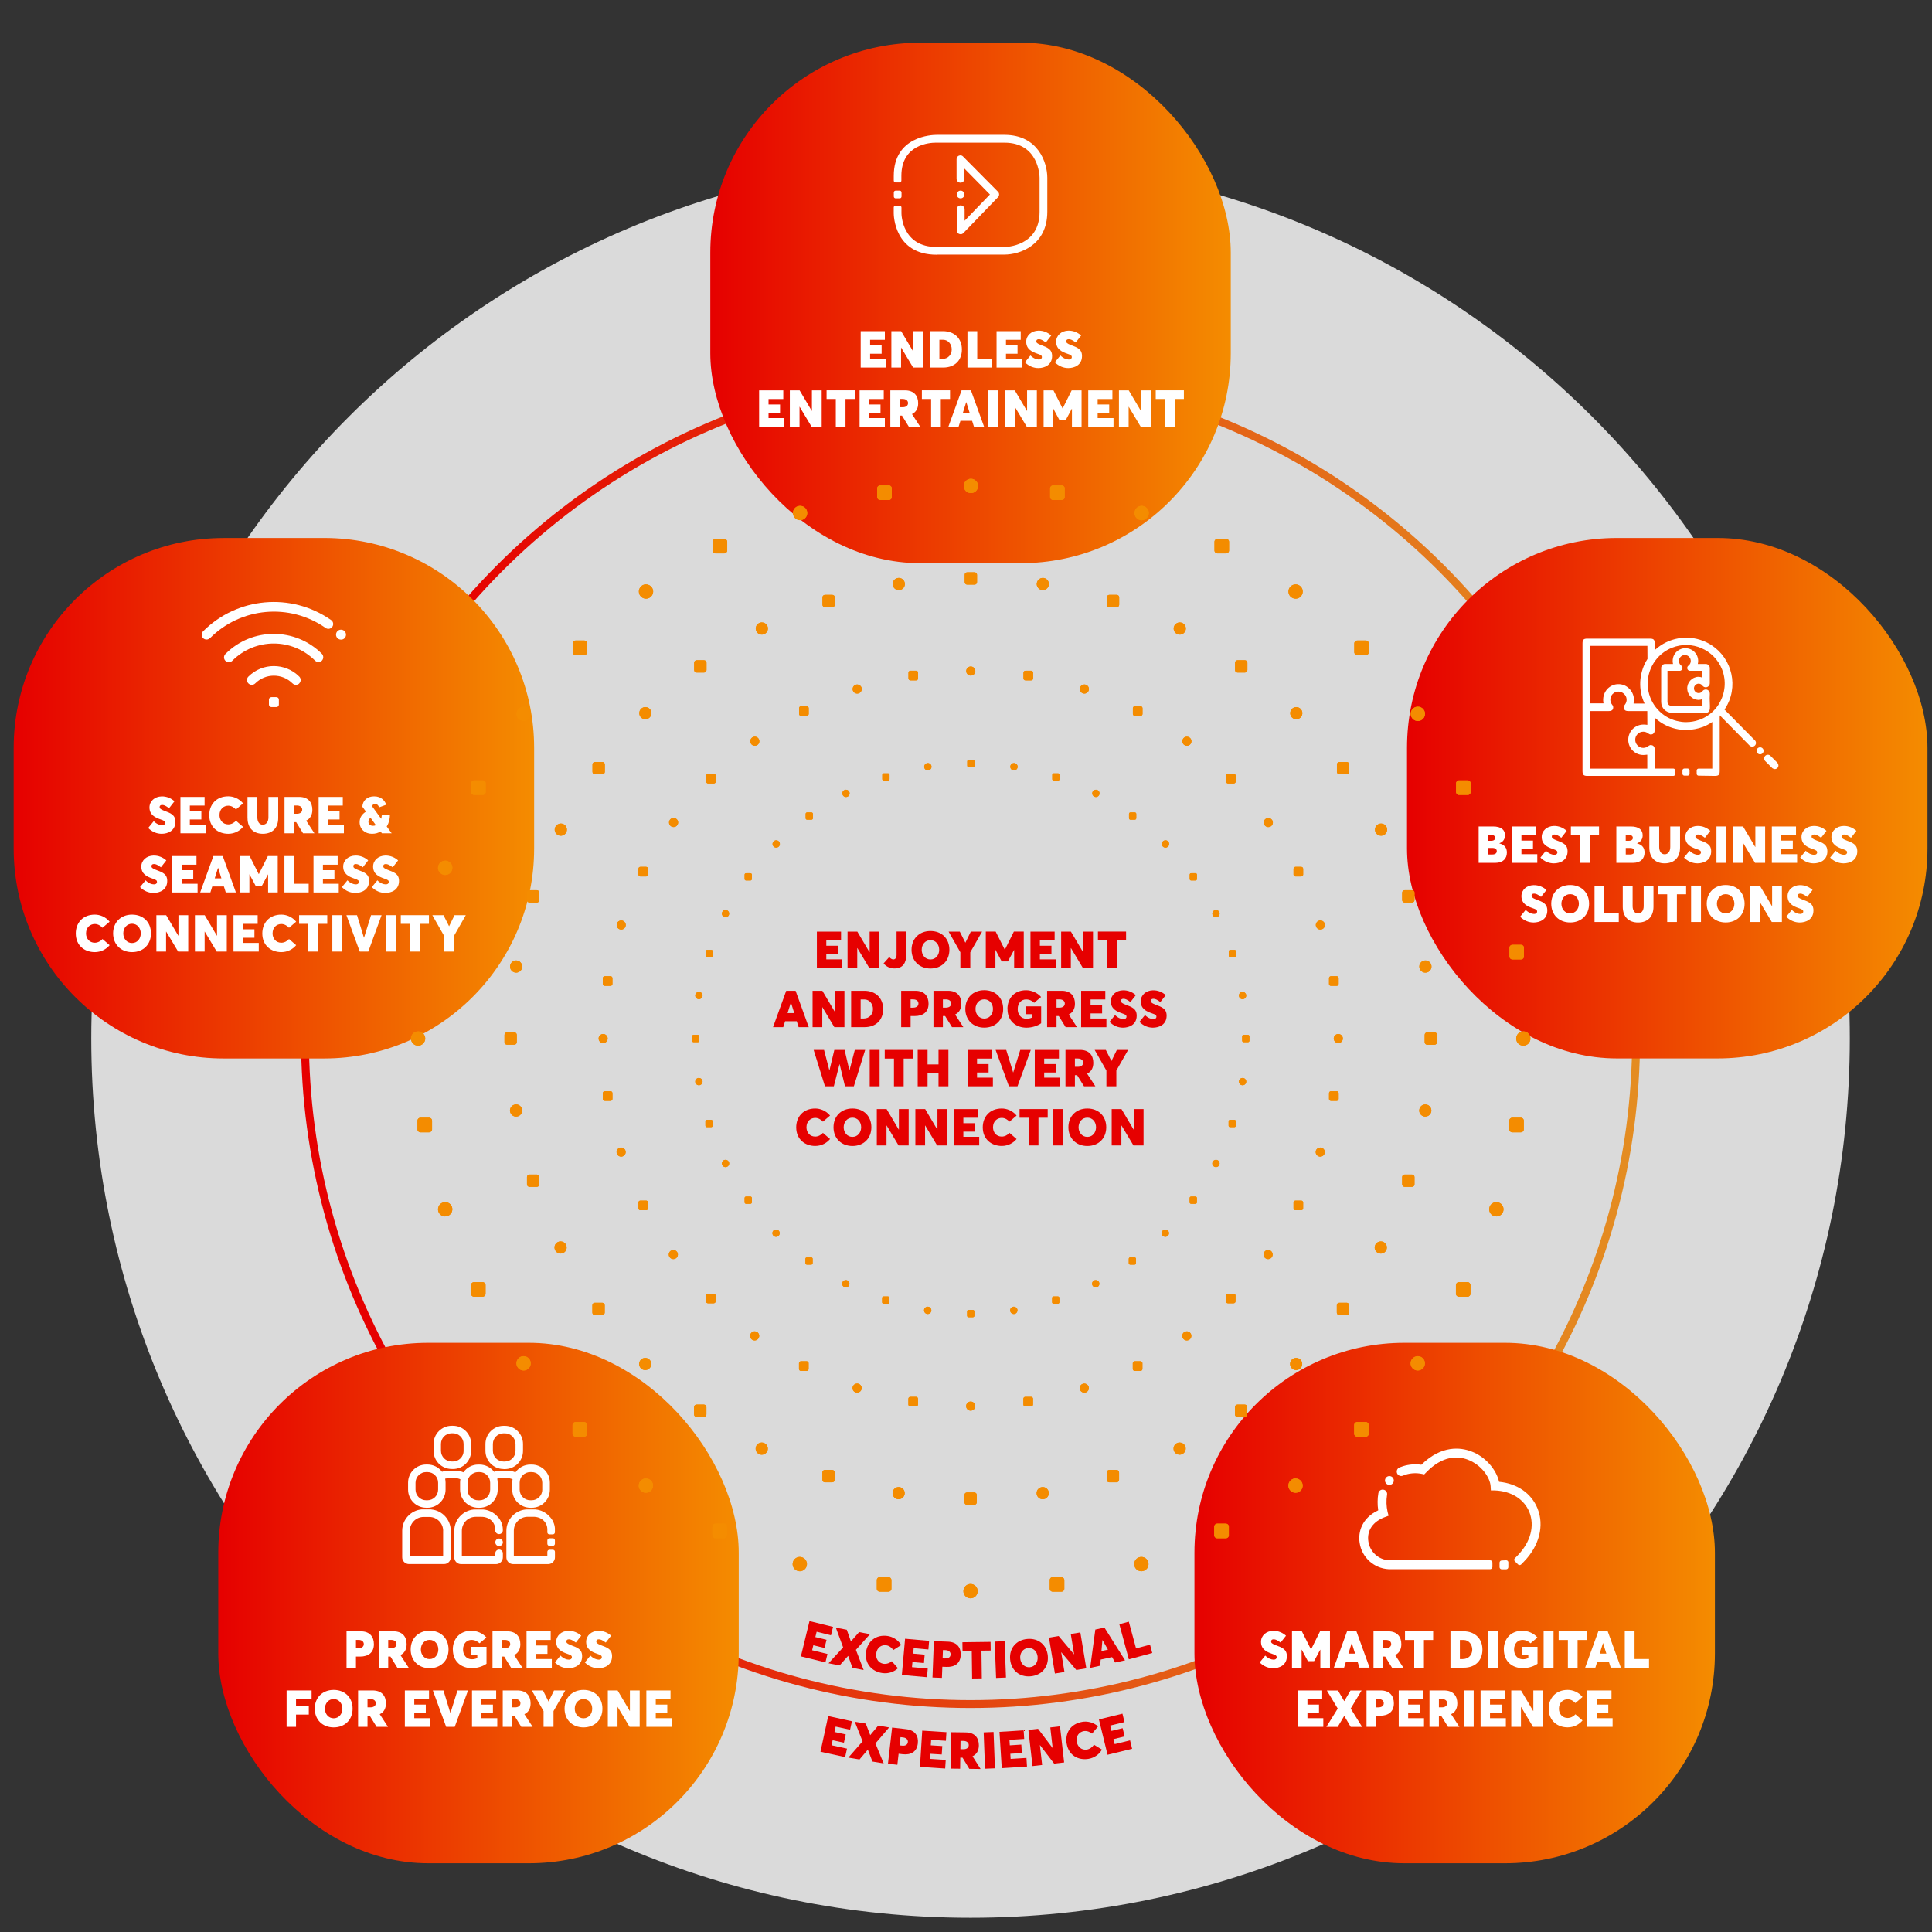 <?xml version="1.0" encoding="UTF-8"?><svg id="Layer_1" xmlns="http://www.w3.org/2000/svg" xmlns:xlink="http://www.w3.org/1999/xlink" viewBox="0 0 490 490"><rect x="0" y="0" width="490" height="490" fill="#333333" stroke="none"/><defs><style>.cls-1{fill:#f48c00;}.cls-2{fill:#e60000;}.cls-3{fill:#fff;}.cls-4{fill:#dadada;}.cls-5{clip-path:url(#clippath-5);}.cls-6{fill:url(#linear-gradient-3);}.cls-7{fill:url(#linear-gradient-4);}.cls-8{fill:url(#linear-gradient-2);}.cls-9{fill:url(#linear-gradient-6);}.cls-10{fill:url(#linear-gradient-5);}.cls-11{fill:none;stroke:url(#linear-gradient);stroke-width:2px;}</style><linearGradient id="linear-gradient" x1="76.35" y1="263.39" x2="415.95" y2="263.39" gradientUnits="userSpaceOnUse"><stop offset=".1" stop-color="#e60000"/><stop offset=".51" stop-color="#e44710"/><stop offset=".83" stop-color="#e4781c"/><stop offset=".99" stop-color="#e48c21"/></linearGradient><linearGradient id="linear-gradient-2" x1="3.46" y1="202.44" x2="135.46" y2="202.44" gradientUnits="userSpaceOnUse"><stop offset="0" stop-color="#e60000"/><stop offset="1" stop-color="#f48c00"/></linearGradient><linearGradient id="linear-gradient-3" x1="180.15" y1="76.83" x2="312.15" y2="76.83" xlink:href="#linear-gradient-2"/><linearGradient id="linear-gradient-4" x1="356.85" y1="202.44" x2="488.85" y2="202.44" xlink:href="#linear-gradient-2"/><linearGradient id="linear-gradient-5" x1="302.94" y1="406.57" x2="434.94" y2="406.57" xlink:href="#linear-gradient-2"/><linearGradient id="linear-gradient-6" x1="55.36" y1="406.57" x2="187.36" y2="406.57" xlink:href="#linear-gradient-2"/><clipPath id="clippath-5"><path class="cls-1" d="m244.34,403.55c0,1,.81,1.81,1.81,1.81s1.81-.81,1.81-1.81-.81-1.82-1.81-1.82-1.81.81-1.81,1.82m-21.22-3.56c-.41,0-.74.33-.74.75v2.2c0,.41.33.74.74.74h2.21c.41,0,.75-.33.75-.74v-2.2c0-.41-.33-.75-.75-.75h-2.21Zm43.86,0c-.41,0-.74.33-.74.75v2.2c0,.41.33.74.74.74h2.21c.41,0,.74-.33.74-.74v-2.2c0-.41-.33-.75-.74-.75h-2.21Zm-65.86-3.87c-.31.95.21,1.98,1.16,2.29.95.31,1.98-.21,2.29-1.16.31-.95-.21-1.98-1.16-2.29-.19-.06-.37-.09-.56-.09-.76,0-1.48.49-1.73,1.25m87.79-1.16c-.95.31-1.47,1.33-1.16,2.29.31.95,1.33,1.47,2.29,1.16s1.47-1.33,1.16-2.29c-.25-.77-.96-1.25-1.72-1.25-.19,0-.37.03-.56.09m-107.49-8.52c-.41,0-.74.33-.74.75v2.2c0,.41.33.74.74.74h2.2c.41,0,.75-.33.75-.74v-2.2c0-.41-.34-.75-.75-.75h-2.2Zm127.28,0c-.41,0-.75.33-.75.75v2.2c0,.41.33.74.75.74h2.2c.41,0,.75-.33.75-.74v-2.2c0-.41-.33-.75-.75-.75h-2.2Zm-63.47-7.92c-.35,0-.63.28-.63.63v1.87c0,.35.28.63.63.63h1.86c.35,0,.63-.28.63-.63v-1.87c0-.35-.28-.63-.63-.63h-1.86Zm-18.85-.07c-.13.84.44,1.63,1.28,1.77.84.13,1.63-.44,1.77-1.28.13-.84-.44-1.63-1.28-1.77-.08-.01-.16-.02-.24-.02-.75,0-1.4.54-1.52,1.3m37.81-1.28c-.84.14-1.42.93-1.28,1.77.13.84.92,1.42,1.77,1.28.84-.13,1.41-.92,1.28-1.77-.12-.76-.78-1.3-1.52-1.3-.08,0-.16,0-.24.02m-101.87-1.45c-.59.81-.41,1.94.4,2.53.81.59,1.95.41,2.53-.4.59-.81.41-1.94-.4-2.53-.32-.23-.69-.35-1.06-.35-.56,0-1.11.26-1.47.75m165.16-.4c-.81.59-.99,1.72-.4,2.53.59.81,1.72.99,2.53.4s.99-1.72.4-2.53c-.36-.49-.91-.75-1.47-.75-.37,0-.74.11-1.06.35m-118.31-2.51c-.35,0-.63.28-.63.63v1.87c0,.35.28.63.63.63h1.87c.35,0,.63-.28.63-.63v-1.87c0-.35-.28-.63-.63-.63h-1.87Zm72.12,0c-.35,0-.63.28-.63.63v1.87c0,.35.28.63.63.63h1.87c.35,0,.63-.28.63-.63v-1.87c0-.35-.28-.63-.63-.63h-1.87Zm-89.5-6.1c-.39.76-.09,1.69.67,2.07.76.39,1.69.09,2.08-.67.39-.76.08-1.69-.68-2.08-.22-.11-.46-.17-.7-.17-.56,0-1.1.31-1.38.84m106.67-.68c-.76.39-1.06,1.32-.68,2.08.39.76,1.32,1.06,2.08.67.76-.39,1.06-1.32.67-2.07-.27-.54-.81-.84-1.37-.84-.24,0-.48.05-.7.17m-152.52-5.36c-.41,0-.75.33-.75.75v2.2c0,.41.34.75.75.75h2.2c.41,0,.74-.33.74-.75v-2.2c0-.41-.33-.75-.74-.75h-2.2Zm198.24,0c-.41,0-.75.33-.75.75v2.2c0,.41.33.75.75.75h2.2c.41,0,.74-.33.74-.75v-2.2c0-.41-.33-.75-.74-.75h-2.2Zm-167.54-4.43c-.35,0-.63.28-.63.63v1.87c0,.35.28.63.63.63h1.87c.35,0,.63-.28.63-.63v-1.87c0-.35-.28-.63-.63-.63h-1.87Zm137.18,0c-.35,0-.63.28-.63.63v1.87c0,.35.28.63.63.63h1.87c.35,0,.63-.28.63-.63v-1.87c0-.35-.28-.63-.63-.63h-1.87Zm-68.81.38c0,.64.52,1.16,1.15,1.16s1.16-.52,1.16-1.16-.52-1.15-1.16-1.15-1.15.52-1.15,1.15m-14.16-2.35c-.27,0-.49.22-.49.49v1.46c0,.27.22.49.49.49h1.46c.27,0,.49-.22.49-.49v-1.46c0-.27-.22-.49-.49-.49h-1.46Zm29.17,0c-.27,0-.49.22-.49.49v1.46c0,.27.22.49.49.49h1.46c.27,0,.49-.22.49-.49v-1.46c0-.27-.22-.49-.49-.49h-1.46Zm-43.76-2.57c-.2.61.14,1.26.74,1.45.61.2,1.26-.13,1.46-.74.2-.61-.14-1.26-.74-1.45-.12-.04-.24-.06-.36-.06-.49,0-.94.31-1.1.8m58.36-.74c-.61.2-.94.85-.74,1.45.2.61.85.94,1.46.74.61-.2.94-.85.74-1.45-.16-.49-.61-.8-1.1-.8-.12,0-.24.02-.36.06m-71.51-5.71c-.27,0-.49.22-.49.49v1.46c0,.27.22.49.49.49h1.46c.27,0,.49-.22.49-.49v-1.46c0-.27-.22-.49-.49-.49h-1.46Zm84.66,0c-.27,0-.49.22-.49.49v1.46c0,.27.22.49.49.49h1.46c.27,0,.49-.22.49-.49v-1.46c0-.27-.22-.49-.49-.49h-1.46Zm-125.24-.4c-.6.6-.6,1.58,0,2.18.6.6,1.58.6,2.18,0,.6-.6.6-1.58,0-2.18-.3-.3-.7-.45-1.09-.45s-.79.15-1.09.45m165.09,0c-.6.6-.6,1.58,0,2.18.6.6,1.58.6,2.18,0,.6-.6.6-1.58,0-2.18-.3-.3-.7-.45-1.09-.45s-.79.15-1.09.45m-195.91-.54c-.81.59-.99,1.72-.4,2.53s1.72.99,2.53.4c.81-.59.99-1.72.4-2.53-.35-.49-.91-.75-1.47-.75-.37,0-.74.11-1.06.35m226.38.4c-.59.81-.41,1.95.4,2.53.81.59,1.94.41,2.53-.4.59-.81.41-1.94-.4-2.53-.32-.23-.69-.35-1.06-.35-.56,0-1.11.26-1.47.75m-167.65-6.57c-.37.52-.26,1.24.26,1.61.51.37,1.24.26,1.61-.26.38-.52.26-1.24-.25-1.61-.2-.15-.44-.22-.68-.22-.36,0-.71.16-.93.48m109.85-.26c-.52.37-.63,1.1-.25,1.61.37.52,1.1.63,1.61.26.51-.37.63-1.1.26-1.61-.23-.31-.58-.48-.94-.48-.23,0-.47.07-.68.22m-54.67-5.65c-.21,0-.37.17-.37.37v1.1c0,.21.17.37.37.37h1.1c.21,0,.37-.17.37-.37v-1.1c0-.21-.17-.37-.37-.37h-1.1Zm-11.28-.04c-.08.5.27.98.77,1.06.5.08.98-.26,1.06-.77.08-.5-.26-.98-.77-1.06-.05,0-.1-.01-.15-.01-.45,0-.84.32-.91.78m22.61-.77c-.5.08-.85.55-.77,1.06.08.5.55.85,1.06.77.5-.08.85-.55.77-1.06-.07-.45-.46-.78-.91-.78-.05,0-.09,0-.15.01m-106.11-1.01c-.35,0-.63.28-.63.63v1.87c0,.35.28.63.63.63h1.87c.35,0,.63-.28.63-.63v-1.87c0-.35-.28-.63-.63-.63h-1.87Zm188.81,0c-.35,0-.63.28-.63.63v1.87c0,.35.28.63.63.63h1.87c.35,0,.63-.28.63-.63v-1.87c0-.35-.28-.63-.63-.63h-1.87Zm-115.58-1.6c-.21,0-.37.17-.37.37v1.1c0,.21.17.37.37.37h1.1c.21,0,.37-.17.37-.37v-1.1c0-.21-.17-.37-.37-.37h-1.1Zm43.11,0c-.21,0-.37.17-.37.37v1.1c0,.21.16.37.37.37h1.1c.2,0,.37-.17.37-.37v-1.1c0-.21-.17-.37-.37-.37h-1.1Zm-87.66-.71c-.27,0-.49.22-.49.49v1.46c0,.27.22.49.49.49h1.46c.27,0,.49-.22.49-.49v-1.46c0-.27-.22-.49-.49-.49h-1.46Zm131.86,0c-.27,0-.49.22-.49.49v1.46c0,.27.22.49.49.49h1.46c.27,0,.49-.22.49-.49v-1.46c0-.27-.22-.49-.49-.49h-1.46Zm-191.2-2.92c-.41,0-.75.33-.75.74v2.2c0,.41.33.75.75.75h2.2c.41,0,.74-.33.74-.75v-2.2c0-.41-.33-.74-.74-.74h-2.2Zm249.79,0c-.41,0-.74.33-.74.74v2.2c0,.41.33.75.74.75h2.21c.41,0,.74-.33.74-.75v-2.2c0-.41-.33-.74-.74-.74h-2.21Zm-156.31-.02c-.23.46-.05,1.01.41,1.24.45.23,1.01.05,1.24-.4.23-.45.05-1.01-.4-1.24-.13-.07-.28-.1-.42-.1-.34,0-.66.18-.83.5m63.79-.4c-.45.23-.64.79-.4,1.24.23.45.79.63,1.24.4.45-.23.64-.79.4-1.24-.16-.32-.49-.5-.83-.5-.14,0-.28.03-.42.1m-72.83-5.86c-.21,0-.37.17-.37.37v1.1c0,.21.17.37.37.37h1.1c.21,0,.37-.16.37-.37v-1.1c0-.2-.17-.37-.37-.37h-1.1Zm82.01,0c-.21,0-.37.17-.37.37v1.1c0,.21.17.37.37.37h1.1c.21,0,.37-.16.37-.37v-1.1c0-.2-.17-.37-.37-.37h-1.1Zm-116.55-1.65c-.52.37-.63,1.1-.26,1.61.37.51,1.1.63,1.61.26.52-.38.63-1.1.26-1.61-.22-.31-.58-.48-.93-.48-.24,0-.47.07-.68.22m150.59.26c-.37.51-.26,1.24.26,1.61.52.37,1.24.26,1.61-.26.37-.52.26-1.24-.26-1.61-.2-.15-.44-.22-.68-.22-.36,0-.71.16-.94.48m-179.2-2.5c-.76.39-1.06,1.32-.67,2.08.39.76,1.32,1.06,2.07.67.76-.38,1.06-1.31.67-2.07-.27-.53-.81-.84-1.38-.84-.24,0-.47.05-.7.17m207.35.68c-.39.76-.08,1.69.68,2.07.76.39,1.69.09,2.07-.67.39-.76.09-1.69-.67-2.08-.22-.11-.46-.17-.7-.17-.56,0-1.1.31-1.38.84m-152.65-3.59c-.36.36-.36.95,0,1.31.36.36.95.36,1.31,0s.36-.95,0-1.31c-.18-.18-.42-.27-.65-.27s-.47.09-.65.27m98.72,0c-.36.36-.36.95,0,1.31.36.36.95.36,1.31,0,.36-.36.36-.95,0-1.31-.18-.18-.42-.27-.65-.27s-.47.09-.65.27m-182.56-7.12c-.95.31-1.47,1.33-1.17,2.29.31.95,1.33,1.47,2.29,1.16.95-.31,1.47-1.33,1.17-2.29-.25-.77-.96-1.25-1.73-1.25-.18,0-.37.03-.56.09m265.43,1.16c-.31.95.21,1.98,1.17,2.29.95.31,1.98-.21,2.29-1.16.31-.95-.21-1.98-1.17-2.29-.18-.06-.37-.09-.56-.09-.77,0-1.48.49-1.73,1.25m-215.37-1.64c-.27,0-.49.22-.49.49v1.46c0,.27.22.49.49.49h1.46c.27,0,.49-.22.49-.49v-1.46c0-.27-.22-.49-.49-.49h-1.46Zm166.15,0c-.27,0-.49.22-.49.49v1.46c0,.27.22.49.49.49h1.46c.27,0,.49-.22.49-.49v-1.46c0-.27-.22-.49-.49-.49h-1.46Zm-139.34-1.03c-.21,0-.37.17-.37.37v1.1c0,.21.17.37.37.37h1.1c.2,0,.37-.17.37-.37v-1.1c0-.21-.17-.37-.37-.37h-1.1Zm112.87,0c-.2,0-.37.17-.37.37v1.1c0,.21.17.37.37.37h1.1c.21,0,.37-.17.37-.37v-1.1c0-.21-.17-.37-.37-.37h-1.1Zm-167.8-5.58c-.35,0-.63.28-.63.63v1.86c0,.35.28.63.63.63h1.87c.35,0,.63-.28.63-.63v-1.86c0-.35-.28-.63-.63-.63h-1.87Zm221.96,0c-.35,0-.63.28-.63.63v1.86c0,.35.28.63.63.63h1.87c.35,0,.63-.28.63-.63v-1.86c0-.35-.28-.63-.63-.63h-1.87Zm-172.66-3.63c-.45.23-.64.79-.4,1.24.23.45.79.64,1.24.4.45-.23.64-.79.4-1.24-.16-.32-.49-.5-.83-.5-.14,0-.28.03-.42.1m123.99.4c-.23.46-.05,1.01.41,1.24.45.23,1.01.05,1.24-.4.23-.46.05-1.01-.4-1.24-.13-.07-.28-.1-.42-.1-.34,0-.66.18-.83.5m-150.39-3.56c-.61.2-.94.85-.74,1.45.2.61.85.94,1.45.74.61-.2.94-.85.74-1.46-.16-.49-.61-.8-1.1-.8-.12,0-.24.02-.36.06m176.58.74c-.2.61.14,1.26.74,1.46.61.2,1.26-.14,1.45-.74.2-.61-.13-1.26-.74-1.45-.12-.04-.24-.06-.36-.06-.49,0-.94.31-1.1.8m-21.77-7.82c-.21,0-.37.16-.37.37v1.1c0,.2.17.37.37.37h1.1c.21,0,.37-.17.37-.37v-1.1c0-.21-.17-.37-.37-.37h-1.1Zm-132.69,0c-.21,0-.37.17-.37.37v1.1c0,.21.17.37.37.37h1.1c.21,0,.37-.17.37-.37v-1.1c0-.21-.17-.37-.37-.37h-1.1Zm-72.65-.55c-.41,0-.75.34-.75.75v2.21c0,.41.33.74.75.74h2.2c.41,0,.75-.33.75-.74v-2.21c0-.41-.33-.75-.75-.75h-2.2Zm276.9,0c-.41,0-.74.34-.74.75v2.21c0,.41.33.74.74.74h2.2c.41,0,.74-.33.74-.74v-2.21c0-.41-.33-.75-.74-.75h-2.2Zm-252.89-3.34c-.84.13-1.42.92-1.28,1.76.14.84.93,1.42,1.77,1.28.84-.13,1.42-.92,1.28-1.77-.12-.76-.78-1.3-1.52-1.3-.08,0-.16,0-.24.02m229.31,1.28c-.13.84.44,1.63,1.28,1.77.84.13,1.63-.44,1.77-1.28.13-.84-.44-1.63-1.28-1.76-.08-.01-.16-.02-.24-.02-.75,0-1.4.54-1.52,1.3m-206.59-4.65c-.27,0-.49.22-.49.49v1.46c0,.27.22.49.49.49h1.46c.27,0,.49-.22.49-.49v-1.46c0-.27-.22-.49-.49-.49h-1.46Zm184.18,0c-.27,0-.49.22-.49.49v1.46c0,.27.22.49.49.49h1.46c.27,0,.49-.22.49-.49v-1.46c0-.27-.22-.49-.49-.49h-1.46Zm-160.45-3.36c-.5.08-.85.55-.77,1.06.08.5.55.85,1.06.77.5-.08.85-.55.77-1.06-.07-.45-.47-.78-.91-.78-.05,0-.1,0-.15.01m137.12.77c-.08.5.27.98.77,1.06.5.08.98-.26,1.06-.77.08-.5-.26-.98-.77-1.06-.05,0-.1-.01-.15-.01-.45,0-.84.32-.91.78m-138.34-11.7c-.2,0-.37.17-.37.37v1.1c0,.2.17.37.37.37h1.1c.21,0,.37-.17.37-.37v-1.1c0-.21-.17-.37-.37-.37h-1.1Zm139.52,0c-.21,0-.37.17-.37.37v1.1c0,.21.17.37.37.37h1.1c.21,0,.37-.17.37-.37v-1.1c0-.21-.17-.37-.37-.37h-1.1Zm-163.59.92c0,.64.52,1.15,1.15,1.15s1.15-.52,1.15-1.15-.52-1.15-1.15-1.15-1.15.52-1.15,1.15m186.45,0c0,.64.52,1.15,1.15,1.15s1.16-.52,1.16-1.15-.52-1.15-1.16-1.15-1.15.52-1.15,1.15m-209.69-1.56c-.35,0-.63.28-.63.63v1.86c0,.35.28.63.63.63h1.86c.35,0,.63-.28.63-.63v-1.86c0-.35-.28-.63-.63-.63h-1.86Zm233.38,0c-.35,0-.63.28-.63.63v1.87c0,.35.28.63.63.63h1.87c.35,0,.63-.28.63-.63v-1.87c0-.35-.28-.63-.63-.63h-1.87Zm-257.73,1.56c0,1,.81,1.81,1.81,1.81s1.81-.81,1.81-1.81-.81-1.81-1.81-1.81-1.81.81-1.81,1.81m280.31,0c0,1,.81,1.81,1.81,1.81s1.81-.81,1.81-1.81-.81-1.81-1.81-1.81-1.81.81-1.81,1.81m-208.2-11.06c-.08.5.26.98.77,1.06.5.08.98-.26,1.06-.77.08-.5-.26-.98-.77-1.06-.05,0-.1,0-.15,0-.45,0-.84.32-.91.78m138.66-.77c-.5.08-.85.55-.77,1.06.08.5.55.85,1.06.77.5-.08.85-.55.77-1.06-.07-.45-.46-.78-.91-.78-.05,0-.1,0-.15,0m-161.62-3.97c-.27,0-.49.22-.49.49v1.46c0,.27.22.49.49.49h1.46c.27,0,.49-.22.49-.49v-1.46c0-.27-.22-.49-.49-.49h-1.46Zm184.18,0c-.27,0-.49.22-.49.49v1.46c0,.27.22.49.49.49h1.46c.27,0,.49-.22.49-.49v-1.46c0-.27-.22-.49-.49-.49h-1.46Zm-208.18-2.7c-.13.84.44,1.63,1.28,1.77.84.13,1.63-.44,1.77-1.28.13-.84-.44-1.63-1.28-1.77-.08-.01-.16-.02-.24-.02-.74,0-1.4.54-1.52,1.3m231.88-1.28c-.84.13-1.42.92-1.28,1.77.14.84.93,1.42,1.77,1.28.84-.13,1.42-.92,1.28-1.77-.12-.76-.78-1.3-1.52-1.3-.08,0-.16,0-.24.02m-181.95-2.69c-.2,0-.37.17-.37.37v1.1c0,.21.17.37.37.37h1.1c.21,0,.37-.17.37-.37v-1.1c0-.21-.17-.37-.37-.37h-1.1Zm132.69,0c-.21,0-.37.17-.37.37v1.1c0,.21.17.37.37.37h1.1c.21,0,.37-.17.37-.37v-1.1c0-.2-.17-.37-.37-.37h-1.1Zm71.55-1.29c-.41,0-.74.33-.74.74v2.2c0,.41.33.75.74.75h2.2c.41,0,.74-.34.74-.75v-2.2c0-.41-.33-.74-.74-.74h-2.2Zm-227.11-5.39c-.2.61.13,1.26.74,1.46.6.2,1.26-.14,1.45-.74.2-.61-.14-1.26-.74-1.45-.12-.04-.24-.06-.36-.06-.49,0-.94.31-1.1.8m178.07-.74c-.6.2-.94.85-.74,1.45.2.6.85.94,1.45.74.61-.2.94-.85.74-1.46-.16-.49-.61-.8-1.1-.8-.12,0-.24.02-.36.06m-151.32-2.21c-.23.46-.05,1.01.4,1.24.45.23,1.01.05,1.24-.4.23-.45.05-1.01-.4-1.24-.13-.07-.28-.1-.42-.1-.34,0-.66.19-.82.5m124.8-.4c-.46.23-.64.79-.41,1.24.23.46.79.64,1.24.4.46-.23.64-.79.4-1.24-.16-.32-.49-.5-.82-.5-.14,0-.29.03-.42.1m-173.69-5.11c-.35,0-.63.28-.63.63v1.87c0,.35.28.63.63.63h1.87c.35,0,.63-.28.63-.63v-1.87c0-.35-.28-.63-.63-.63h-1.87Zm221.96,0c-.35,0-.63.28-.63.63v1.87c0,.35.28.63.63.63h1.87c.35,0,.63-.28.63-.63v-1.87c0-.35-.28-.63-.63-.63h-1.87Zm-167.03-4.31c-.21,0-.37.17-.37.37v1.1c0,.2.17.37.37.37h1.1c.2,0,.37-.17.37-.37v-1.1c0-.21-.17-.37-.37-.37h-1.1Zm112.88,0c-.21,0-.37.17-.37.37v1.1c0,.2.17.37.37.37h1.1c.21,0,.37-.17.37-.37v-1.1c0-.21-.17-.37-.37-.37h-1.1Zm-139.69-1.62c-.27,0-.49.22-.49.49v1.46c0,.27.22.49.49.49h1.46c.27,0,.49-.22.49-.49v-1.46c0-.27-.22-.49-.49-.49h-1.46Zm166.15,0c-.27,0-.49.22-.49.49v1.46c0,.27.22.49.49.49h1.46c.27,0,.49-.22.49-.49v-1.46c0-.27-.22-.49-.49-.49h-1.46Zm-217.37-.32c-.31.95.21,1.98,1.17,2.29.95.31,1.98-.21,2.29-1.16.31-.95-.21-1.98-1.17-2.29-.18-.06-.37-.09-.56-.09-.76,0-1.47.49-1.72,1.25m85.01-6.14c-.36.36-.36.95,0,1.31.36.36.95.36,1.31,0,.36-.36.36-.94,0-1.31-.18-.18-.42-.27-.65-.27s-.47.09-.65.27m98.72,0c-.36.36-.36.95,0,1.31.36.36.95.36,1.31,0,.36-.36.36-.94,0-1.31-.18-.18-.42-.27-.65-.27s-.47.09-.65.27m-154.09-3.68c-.39.76-.09,1.69.67,2.08.76.39,1.69.08,2.08-.68.39-.76.08-1.69-.67-2.07-.22-.12-.46-.17-.7-.17-.56,0-1.1.31-1.37.84m208.7-.67c-.76.39-1.06,1.32-.68,2.07.39.76,1.32,1.06,2.08.68.76-.39,1.06-1.32.67-2.08-.27-.54-.81-.84-1.37-.84-.24,0-.48.05-.7.17m-179.67-1.11c-.37.52-.26,1.24.26,1.61.51.37,1.24.26,1.61-.26.37-.52.26-1.24-.26-1.61-.2-.15-.44-.22-.68-.22-.36,0-.71.17-.93.48m151.1-.25c-.52.37-.63,1.1-.26,1.61s1.1.63,1.61.26c.52-.38.63-1.1.26-1.61-.23-.31-.58-.48-.93-.48-.24,0-.47.07-.68.22m-116.3-1.63c-.21,0-.37.17-.37.37v1.1c0,.21.17.37.37.37h1.1c.21,0,.37-.17.37-.37v-1.1c0-.21-.17-.37-.37-.37h-1.1Zm82.01,0c-.21,0-.37.17-.37.37v1.1c0,.21.17.37.37.37h1.1c.21,0,.37-.17.37-.37v-1.1c0-.21-.17-.37-.37-.37h-1.1Zm-72.56-5.66c-.46.23-.64.79-.41,1.24.23.45.79.63,1.24.4.46-.23.64-.79.4-1.24-.16-.32-.49-.5-.82-.5-.14,0-.29.03-.42.1m62.98.4c-.23.45-.05,1.01.4,1.24.45.23,1.01.05,1.24-.4.23-.46.05-1.01-.4-1.24-.13-.07-.28-.1-.42-.1-.33,0-.66.18-.82.5m-156.87-2.87c-.41,0-.75.33-.75.74v2.2c0,.41.33.75.75.75h2.2c.41,0,.74-.33.74-.75v-2.2c0-.41-.33-.74-.74-.74h-2.2Zm249.79,0c-.41,0-.74.33-.74.74v2.2c0,.41.33.75.74.75h2.21c.41,0,.74-.33.74-.75v-2.2c0-.41-.33-.74-.74-.74h-2.21Zm-190.45-1.66c-.27,0-.49.22-.49.49v1.46c0,.27.22.49.49.49h1.46c.27,0,.49-.22.49-.49v-1.46c0-.27-.22-.49-.49-.49h-1.46Zm131.86,0c-.27,0-.49.22-.49.49v1.46c0,.27.22.49.49.49h1.46c.27,0,.49-.22.49-.49v-1.46c0-.27-.22-.49-.49-.49h-1.46Zm-87.31-.12c-.21,0-.37.17-.37.37v1.1c0,.21.17.37.37.37h1.1c.21,0,.37-.17.37-.37v-1.1c0-.21-.17-.37-.37-.37h-1.1Zm43.11,0c-.21,0-.37.17-.37.37v1.1c0,.21.16.37.37.37h1.1c.2,0,.37-.17.37-.37v-1.1c0-.21-.17-.37-.37-.37h-1.1Zm-32.07-2.59c-.5.08-.85.55-.77,1.06.08.5.55.85,1.06.77.5-.08.85-.55.77-1.06-.07-.45-.46-.78-.91-.78-.05,0-.1,0-.15.01m21.07.77c-.08.5.26.98.77,1.06.5.08.98-.27,1.06-.77.08-.5-.26-.98-.77-1.06-.05,0-.1-.01-.15-.01-.45,0-.84.32-.91.78m-105.35-1.06c-.35,0-.63.28-.63.63v1.87c0,.35.28.63.63.63h1.87c.35,0,.63-.28.63-.63v-1.87c0-.35-.28-.63-.63-.63h-1.87Zm188.81,0c-.35,0-.63.28-.63.63v1.87c0,.35.28.63.63.63h1.87c.35,0,.63-.28.63-.63v-1.87c0-.35-.28-.63-.63-.63h-1.87Zm-94.02-.53c-.21,0-.37.17-.37.37v1.1c0,.21.17.37.37.37h1.1c.21,0,.37-.17.37-.37v-1.1c0-.2-.17-.37-.37-.37h-1.1Zm-54.92-5.67c-.52.37-.63,1.1-.26,1.61.37.52,1.1.63,1.61.25.52-.37.63-1.1.25-1.61-.22-.31-.58-.48-.93-.48-.24,0-.47.07-.68.22m109.34.26c-.38.51-.26,1.24.25,1.61.52.38,1.24.26,1.61-.25.37-.52.26-1.24-.26-1.61-.21-.15-.44-.22-.68-.22-.36,0-.71.17-.93.48m-137.5-7.54c-.6.6-.6,1.58,0,2.18.6.6,1.58.6,2.18,0,.6-.6.6-1.58,0-2.18-.3-.3-.7-.45-1.09-.45s-.79.15-1.09.45m165.09,0c-.6.6-.6,1.58,0,2.18.6.6,1.58.6,2.18,0,.6-.6.6-1.58,0-2.18-.3-.3-.7-.45-1.09-.45s-.79.15-1.09.45m-196.31.19c-.59.81-.41,1.95.4,2.53.81.59,1.94.41,2.53-.4.59-.81.41-1.95-.4-2.54-.32-.23-.69-.34-1.07-.34-.56,0-1.11.26-1.47.75m227.18-.4c-.81.59-.99,1.73-.4,2.54.59.81,1.72.99,2.53.4.81-.59.99-1.72.4-2.53-.35-.49-.91-.75-1.47-.75-.37,0-.74.11-1.06.34m-155.38-.45c-.27,0-.49.22-.49.49v1.46c0,.27.22.49.49.49h1.46c.27,0,.49-.22.49-.49v-1.46c0-.27-.22-.49-.49-.49h-1.46Zm84.66,0c-.27,0-.49.22-.49.49v1.46c0,.27.22.49.49.49h1.46c.27,0,.49-.22.49-.49v-1.46c0-.27-.22-.49-.49-.49h-1.46Zm-70.77-5.46c-.6.2-.94.85-.74,1.45.2.61.85.94,1.46.74.6-.2.94-.85.74-1.45-.16-.49-.61-.8-1.1-.8-.12,0-.24.02-.36.06m56.88.74c-.2.6.14,1.26.74,1.45.61.2,1.26-.14,1.45-.74.2-.61-.13-1.26-.74-1.45-.12-.04-.24-.06-.36-.06-.49,0-.94.31-1.1.8m-43.02-4.29c-.27,0-.49.22-.49.49v1.46c0,.27.22.49.49.49h1.46c.27,0,.49-.22.49-.49v-1.46c0-.27-.22-.49-.49-.49h-1.46Zm29.17,0c-.27,0-.49.22-.49.49v1.46c0,.27.22.49.49.49h1.46c.27,0,.49-.22.49-.49v-1.46c0-.27-.22-.49-.49-.49h-1.46Zm-15.01.08c0,.64.52,1.15,1.15,1.15s1.16-.52,1.16-1.15-.52-1.15-1.16-1.15-1.15.52-1.15,1.15m68.81-2.74c-.35,0-.63.28-.63.63v1.86c0,.35.28.63.63.63h1.87c.35,0,.63-.28.63-.63v-1.86c0-.35-.28-.63-.63-.63h-1.87Zm-137.18,0c-.35,0-.63.28-.63.63v1.86c0,.35.28.63.63.63h1.87c.35,0,.63-.28.63-.63v-1.86c0-.35-.28-.63-.63-.63h-1.87Zm-30.7-5c-.41,0-.75.33-.75.75v2.2c0,.41.34.74.75.74h2.2c.41,0,.74-.33.74-.74v-2.2c0-.41-.33-.75-.74-.75h-2.2Zm198.24,0c-.41,0-.75.33-.75.75v2.2c0,.41.33.74.75.74h2.2c.41,0,.74-.33.74-.74v-2.2c0-.41-.33-.75-.74-.75h-2.2Zm-151.71-4.42c-.76.39-1.06,1.32-.67,2.08.39.76,1.32,1.06,2.07.67.76-.39,1.06-1.32.68-2.08-.27-.53-.82-.84-1.38-.84-.24,0-.47.05-.7.17m105.32.67c-.39.76-.08,1.69.68,2.08.76.39,1.69.08,2.07-.67.39-.76.09-1.69-.67-2.08-.23-.11-.46-.17-.7-.17-.56,0-1.1.31-1.38.84m-88.61-7.83c-.35,0-.63.28-.63.63v1.87c0,.35.28.63.63.63h1.87c.35,0,.63-.28.63-.63v-1.87c0-.35-.28-.63-.63-.63h-1.87Zm72.12,0c-.35,0-.63.28-.63.63v1.87c0,.35.28.63.63.63h1.87c.35,0,.63-.28.63-.63v-1.87c0-.35-.28-.63-.63-.63h-1.87Zm-118.57-2.31c-.81.59-.99,1.72-.4,2.53.59.81,1.72.99,2.53.4.81-.59.99-1.72.4-2.53-.35-.49-.91-.75-1.47-.75-.37,0-.74.11-1.07.35m164.36.4c-.59.81-.41,1.95.4,2.53.81.59,1.94.41,2.53-.4.59-.81.41-1.95-.4-2.53-.32-.23-.69-.35-1.06-.35-.56,0-1.11.26-1.47.75m-99.42-2.37c-.84.14-1.42.93-1.28,1.77.13.84.93,1.42,1.77,1.28.84-.13,1.42-.92,1.28-1.77-.12-.76-.78-1.3-1.52-1.3-.08,0-.16,0-.24.02m35.24,1.28c-.13.84.44,1.63,1.28,1.77.84.13,1.63-.44,1.77-1.28.13-.84-.44-1.63-1.28-1.77-.08-.01-.16-.02-.24-.02-.75,0-1.4.54-1.52,1.3m-17.67-2.72c-.35,0-.63.28-.63.63v1.86c0,.35.28.63.63.63h1.87c.35,0,.63-.28.63-.63v-1.86c0-.35-.28-.63-.63-.63h-1.87Zm-63.81-8.49c-.41,0-.74.33-.74.75v2.2c0,.41.33.74.74.74h2.2c.41,0,.75-.33.75-.74v-2.2c0-.41-.34-.75-.75-.75h-2.2Zm127.28,0c-.41,0-.75.33-.75.75v2.2c0,.41.33.74.75.74h2.2c.41,0,.75-.33.75-.74v-2.2c0-.41-.33-.75-.75-.75h-2.2Zm-106.41-8.28c-.95.31-1.47,1.33-1.16,2.29.31.95,1.33,1.47,2.29,1.17.95-.31,1.47-1.33,1.16-2.29-.25-.77-.96-1.25-1.72-1.25-.19,0-.37.03-.56.09m85.46,1.17c-.31.95.21,1.98,1.16,2.29.95.31,1.98-.21,2.29-1.17s-.21-1.98-1.16-2.29c-.19-.06-.38-.09-.56-.09-.76,0-1.47.49-1.72,1.25m-64.62-6.44c-.41,0-.74.33-.74.75v2.2c0,.41.33.74.74.74h2.21c.41,0,.75-.33.75-.74v-2.2c0-.41-.33-.75-.75-.75h-2.21Zm43.86,0c-.41,0-.74.33-.74.75v2.2c0,.41.33.74.74.74h2.21c.41,0,.74-.33.74-.74v-2.2c0-.41-.33-.75-.74-.75h-2.21Zm-22.64.14c0,1,.81,1.81,1.81,1.81s1.81-.81,1.81-1.81-.81-1.82-1.81-1.82-1.81.81-1.81,1.82"/></clipPath></defs><g><path class="cls-4" d="m246.15,40.39c-123.16,0-223,99.84-223,223s99.84,223,223,223,223-99.84,223-223S369.31,40.39,246.15,40.39"/><circle class="cls-11" cx="246.15" cy="263.39" r="168.8"/></g><g><path class="cls-2" d="m207.17,236.28h6.14v2.2h-3.74v1.39h2.92v2.14h-2.92v1.3h4.02v2.2h-6.41v-9.23Z"/><path class="cls-2" d="m223.04,236.28v9.23h-2.56l-3.03-5.06h-.03v5.06h-2.46v-9.23h2.48l3.08,5.2h.04v-5.2h2.47Z"/><path class="cls-2" d="m224.09,244.35l1.46-1.64c.27.38.64.62,1.03.62s.81-.29.81-1.11v-5.96h2.47v5.77c0,2.09-.78,3.59-3.04,3.59-1,0-2.04-.42-2.72-1.29Z"/><path class="cls-2" d="m231.19,240.89c0-2.81,1.96-4.76,4.8-4.76s4.8,1.92,4.8,4.76-1.99,4.75-4.8,4.75-4.8-1.94-4.8-4.75Zm7.01,0c0-1.35-.9-2.45-2.21-2.45s-2.22,1.08-2.22,2.45.92,2.45,2.22,2.45,2.21-1.08,2.21-2.45Z"/><path class="cls-2" d="m249.08,236.28l-2.99,5.24v3.99h-2.52v-3.99l-2.98-5.24h2.83l1.42,2.82,1.38-2.82h2.86Z"/><path class="cls-2" d="m259.65,236.28v9.23h-2.44v-4.55h-.04l-1.55,2.88h-1.57l-1.55-2.9h-.04v4.56h-2.44v-9.23h2.5l2.3,4.56h.05l2.27-4.56h2.51Z"/><path class="cls-2" d="m261.34,236.28h6.14v2.2h-3.74v1.39h2.93v2.14h-2.93v1.3h4.02v2.2h-6.41v-9.23Z"/><path class="cls-2" d="m277.21,236.28v9.23h-2.56l-3.03-5.06h-.03v5.06h-2.46v-9.23h2.48l3.08,5.2h.04v-5.2h2.47Z"/><path class="cls-2" d="m280.8,238.47h-2.34v-2.2h7.14v2.2h-2.34v7.03h-2.46v-7.03Z"/></g><g><path class="cls-2" d="m202.08,259.01h-2.96l-.47,1.5h-2.59l3.35-9.23h2.37l3.34,9.23h-2.57l-.47-1.5Zm-.64-2.07l-.83-2.66h-.03l-.83,2.66h1.69Z"/><path class="cls-2" d="m214.17,251.28v9.23h-2.56l-3.03-5.06h-.03v5.06h-2.46v-9.23h2.48l3.08,5.2h.04v-5.2h2.47Z"/><path class="cls-2" d="m215.88,251.28h3.33c2.91,0,4.78,1.9,4.78,4.63s-1.76,4.6-4.75,4.6h-3.37v-9.23Zm3.2,7.03c1.4,0,2.33-1.08,2.33-2.4s-.94-2.43-2.14-2.43h-.99v4.84h.81Z"/><path class="cls-2" d="m228.56,251.28h3.59c2.31,0,3.35,1.38,3.35,3.28,0,2.09-1.38,3.13-3.51,3.13h-1.04v2.82h-2.39v-9.23Zm3.04,4.28c.79,0,1.34-.36,1.34-1.05,0-.57-.44-1.05-1.34-1.05h-.65v2.11h.65Z"/><path class="cls-2" d="m241.45,260.51l-1.74-2.82h-.57v2.82h-2.39v-9.23h3.69c2.33,0,3.37,1.38,3.37,3.28,0,1.35-.58,2.27-1.57,2.74h0s2.09,3.21,2.09,3.21h-2.87Zm-2.31-4.95h.75c.78,0,1.35-.36,1.35-1.05,0-.57-.46-1.05-1.35-1.05h-.75v2.11Z"/><path class="cls-2" d="m244.83,255.89c0-2.81,1.96-4.76,4.8-4.76s4.8,1.92,4.8,4.76-1.99,4.74-4.8,4.74-4.8-1.94-4.8-4.74Zm7.01,0c0-1.35-.9-2.44-2.21-2.44s-2.22,1.08-2.22,2.44.92,2.44,2.22,2.44,2.21-1.08,2.21-2.44Z"/><path class="cls-2" d="m255.51,255.91c0-2.67,1.71-4.77,4.72-4.77,1.35,0,2.87.6,3.81,1.72l-1.75,1.47c-.42-.4-1.09-.86-2.05-.86-1.13,0-2.13.87-2.13,2.45,0,1.32.81,2.46,2.24,2.46.48,0,.88-.08,1.38-.3v-.86h-1.57v-1.99h3.9v4.29c-.83.62-2.28,1.12-3.71,1.12-2.68,0-4.82-1.68-4.82-4.72Z"/><path class="cls-2" d="m270.27,260.51l-1.74-2.82h-.57v2.82h-2.39v-9.23h3.69c2.33,0,3.37,1.38,3.37,3.28,0,1.35-.58,2.27-1.57,2.74h0s2.09,3.21,2.09,3.21h-2.87Zm-2.31-4.95h.75c.78,0,1.35-.36,1.35-1.05,0-.57-.46-1.05-1.35-1.05h-.75v2.11Z"/><path class="cls-2" d="m274.19,251.28h6.14v2.2h-3.74v1.39h2.93v2.15h-2.93v1.3h4.02v2.2h-6.41v-9.23Z"/><path class="cls-2" d="m281.41,259.16l1.4-1.72c.73.74,1.54,1.03,2.11,1.03s.79-.31.79-.6c0-.37-.18-.56-1.17-.88-1.4-.48-2.81-1.16-2.81-3.04,0-1.57,1.31-2.75,3.08-2.79,1.28-.03,2.41.47,3.26,1.23l-1.37,1.75c-.81-.62-1.3-.83-1.76-.83s-.65.22-.65.55.19.56,1.13.92c1.64.62,2.87,1.03,2.87,2.81,0,2.31-1.94,3.05-3.48,3.05-1.2,0-2.43-.47-3.42-1.48Z"/><path class="cls-2" d="m289,259.16l1.4-1.72c.73.74,1.54,1.03,2.11,1.03s.79-.31.79-.6c0-.37-.18-.56-1.17-.88-1.4-.48-2.81-1.16-2.81-3.04,0-1.57,1.31-2.75,3.08-2.79,1.27-.03,2.41.47,3.26,1.23l-1.37,1.75c-.81-.62-1.3-.83-1.76-.83s-.65.22-.65.55.19.56,1.13.92c1.64.62,2.87,1.03,2.87,2.81,0,2.31-1.94,3.05-3.48,3.05-1.2,0-2.43-.47-3.42-1.48Z"/></g><g><path class="cls-2" d="m219.43,266.28l-2.87,9.23h-2.25l-1.36-5.62h-.03l-1.44,5.62h-2.25l-2.87-9.23h2.64l1.34,5.15h.04l1.23-5.15h2.6l1.21,5.15h.04l1.34-5.15h2.64Z"/><path class="cls-2" d="m220.58,266.28h2.51v9.23h-2.51v-9.23Z"/><path class="cls-2" d="m226.73,268.48h-2.34v-2.2h7.14v2.2h-2.34v7.03h-2.46v-7.03Z"/><path class="cls-2" d="m232.75,266.28h2.5v3.68h2.78v-3.68h2.51v9.23h-2.51v-3.37h-2.78v3.37h-2.5v-9.23Z"/><path class="cls-2" d="m245.4,266.28h6.14v2.2h-3.74v1.39h2.93v2.14h-2.93v1.3h4.02v2.2h-6.41v-9.23Z"/><path class="cls-2" d="m261.43,266.28l-3.37,9.23h-2.17l-3.38-9.23h2.69l1.75,5.71h.03l1.78-5.71h2.66Z"/><path class="cls-2" d="m262.43,266.28h6.14v2.2h-3.74v1.39h2.93v2.14h-2.93v1.3h4.02v2.2h-6.41v-9.23Z"/><path class="cls-2" d="m274.93,275.51l-1.74-2.82h-.57v2.82h-2.39v-9.23h3.69c2.33,0,3.37,1.38,3.37,3.28,0,1.35-.58,2.28-1.57,2.74h0s2.09,3.21,2.09,3.21h-2.87Zm-2.31-4.95h.75c.78,0,1.35-.36,1.35-1.05,0-.57-.46-1.05-1.35-1.05h-.75v2.11Z"/><path class="cls-2" d="m286.12,266.28l-2.99,5.24v3.99h-2.52v-3.99l-2.98-5.24h2.83l1.42,2.82,1.38-2.82h2.86Z"/></g><g><path class="cls-2" d="m201.94,285.91c0-2.63,1.74-4.77,4.82-4.77,1.26,0,2.72.53,3.76,1.79l-1.81,1.55c-.39-.44-1.09-.96-1.95-.96-1.14,0-2.22.83-2.22,2.39,0,1.26.83,2.35,2.22,2.35.73,0,1.51-.39,1.95-.94l1.81,1.56c-.79.97-2.12,1.76-3.76,1.76-2.57,0-4.82-1.65-4.82-4.73Z"/><path class="cls-2" d="m211.4,285.9c0-2.81,1.96-4.76,4.8-4.76s4.8,1.92,4.8,4.76-1.99,4.75-4.8,4.75-4.8-1.94-4.8-4.75Zm7.01,0c0-1.35-.9-2.44-2.21-2.44s-2.22,1.08-2.22,2.44.92,2.44,2.22,2.44,2.21-1.08,2.21-2.44Z"/><path class="cls-2" d="m230.46,281.28v9.23h-2.56l-3.03-5.06h-.03v5.06h-2.46v-9.23h2.48l3.08,5.2h.04v-5.2h2.47Z"/><path class="cls-2" d="m240.24,281.28v9.23h-2.56l-3.03-5.06h-.03v5.06h-2.46v-9.23h2.48l3.08,5.2h.04v-5.2h2.47Z"/><path class="cls-2" d="m241.93,281.28h6.14v2.2h-3.74v1.39h2.92v2.14h-2.92v1.3h4.02v2.2h-6.41v-9.23Z"/><path class="cls-2" d="m249.25,285.91c0-2.63,1.74-4.77,4.82-4.77,1.26,0,2.72.53,3.76,1.79l-1.81,1.55c-.39-.44-1.09-.96-1.95-.96-1.14,0-2.22.83-2.22,2.39,0,1.26.83,2.35,2.22,2.35.73,0,1.51-.39,1.95-.94l1.81,1.56c-.79.97-2.12,1.76-3.76,1.76-2.57,0-4.82-1.65-4.82-4.73Z"/><path class="cls-2" d="m260.92,283.48h-2.34v-2.2h7.14v2.2h-2.34v7.03h-2.46v-7.03Z"/><path class="cls-2" d="m267,281.28h2.51v9.23h-2.51v-9.23Z"/><path class="cls-2" d="m270.97,285.9c0-2.81,1.96-4.76,4.8-4.76s4.8,1.92,4.8,4.76-1.99,4.75-4.8,4.75-4.8-1.94-4.8-4.75Zm7.01,0c0-1.35-.9-2.44-2.21-2.44s-2.22,1.08-2.22,2.44.92,2.44,2.22,2.44,2.21-1.08,2.21-2.44Z"/><path class="cls-2" d="m290.03,281.28v9.23h-2.56l-3.03-5.06h-.03v5.06h-2.46v-9.23h2.48l3.08,5.2h.04v-5.2h2.47Z"/></g><path class="cls-8" d="m56.69,136.44h25.55c29.38,0,53.23,23.85,53.23,53.23v25.55c0,29.38-23.85,53.23-53.23,53.23h-25.55c-29.38,0-53.22-23.85-53.22-53.22v-25.55c0-29.38,23.85-53.23,53.23-53.23Z"/><path class="cls-3" d="m81.64,167.55c.46-.49.46-1.25,0-1.73-6.74-6.74-17.68-6.74-24.42,0-.5.45-.54,1.23-.09,1.73.45.5,1.23.54,1.73.09l.09-.09c5.79-5.79,15.17-5.79,20.96,0,.23.23.54.36.86.36.33,0,.64-.13.87-.35m-5.74,5.76c.48-.47.48-1.24,0-1.72h0c-3.57-3.56-9.34-3.56-12.9,0-.48.48-.48,1.25,0,1.73.48.48,1.25.48,1.73,0,2.6-2.61,6.83-2.62,9.45-.01h.01c.47.49,1.24.49,1.72.02h0s-.02,0-.02,0Zm-22.64-11.47c7.83-7.85,20.15-8.96,29.25-2.64.52.43,1.29.35,1.72-.17.43-.52.35-1.29-.17-1.72l-.17-.12c-10.07-6.99-23.71-5.77-32.38,2.91-.46.49-.46,1.25,0,1.73.48.48,1.25.48,1.73,0h0s0,0,0,0Zm34.49-.86c.02-.7-.53-1.27-1.23-1.29-.7-.02-1.27.53-1.29,1.23-.02.7.53,1.27,1.23,1.29h.03c.68.02,1.24-.52,1.26-1.2v-.03m-18.91,15.82h1.26c.35,0,.63.28.63.63v1.26c0,.35-.28.63-.63.63h-1.26c-.35,0-.63-.28-.63-.63v-1.26c0-.35.28-.63.63-.63"/><g><path class="cls-3" d="m37.59,209.99l1.4-1.72c.73.74,1.53,1.03,2.11,1.03s.79-.31.79-.6c0-.36-.18-.56-1.17-.88-1.4-.48-2.81-1.16-2.81-3.04,0-1.57,1.31-2.76,3.08-2.8,1.27-.03,2.41.47,3.26,1.24l-1.37,1.76c-.81-.62-1.3-.83-1.75-.83s-.65.22-.65.54.2.56,1.13.92c1.64.62,2.87,1.03,2.87,2.81,0,2.31-1.94,3.05-3.48,3.05-1.2,0-2.43-.47-3.42-1.48Z"/><path class="cls-3" d="m45.75,202.11h6.14v2.2h-3.74v1.39h2.92v2.14h-2.92v1.3h4.02v2.2h-6.41v-9.23Z"/><path class="cls-3" d="m53.07,206.73c0-2.62,1.74-4.77,4.82-4.77,1.26,0,2.72.53,3.76,1.79l-1.81,1.55c-.39-.44-1.09-.96-1.95-.96-1.14,0-2.22.83-2.22,2.39,0,1.26.83,2.36,2.22,2.36.73,0,1.51-.39,1.95-.94l1.81,1.56c-.79.97-2.12,1.76-3.76,1.76-2.57,0-4.82-1.65-4.82-4.73Z"/><path class="cls-3" d="m62.77,207.47v-5.36h2.5v5.21c0,.98.43,1.85,1.38,1.85.82,0,1.43-.66,1.43-1.85v-5.21h2.48v5.36c0,2.42-1.38,4-3.91,4-2.31,0-3.87-1.41-3.87-4Z"/><path class="cls-3" d="m76.86,211.34l-1.74-2.82h-.57v2.82h-2.39v-9.23h3.69c2.33,0,3.37,1.38,3.37,3.28,0,1.35-.58,2.28-1.57,2.74h0s2.09,3.21,2.09,3.21h-2.87Zm-2.31-4.95h.75c.78,0,1.35-.37,1.35-1.05,0-.57-.46-1.05-1.35-1.05h-.75v2.11Z"/><path class="cls-3" d="m80.8,202.11h6.14v2.2h-3.74v1.39h2.92v2.14h-2.92v1.3h4.02v2.2h-6.41v-9.23Z"/><path class="cls-3" d="m96.51,210.88h-.03c-.6.42-1.29.59-2.16.59-1.73,0-3.11-1.17-3.11-2.93,0-1.33.74-2.14,1.61-2.69l-.92-1.26c.1-1.59,1.26-2.62,2.98-2.62,1.85,0,2.65,1.07,3.11,2.12l-1.83.66c-.18-.48-.52-.87-1.04-.87-.56,0-.71.44-.71.66l2.26,3.12h.01c.09-.3.14-.6.14-.87l2.07-.05c0,.89-.22,1.95-.79,2.85v.05l1.24,1.7h-2.48l-.34-.46Zm-1.94-1.43c.29,0,.53-.05.77-.16h0s-1.35-1.87-1.35-1.87c-.4.26-.55.62-.55.97,0,.68.49,1.05,1.13,1.05Z"/></g><g><path class="cls-3" d="m35.52,224.99l1.4-1.72c.73.74,1.53,1.03,2.11,1.03s.79-.31.79-.6c0-.37-.18-.56-1.17-.88-1.4-.48-2.81-1.16-2.81-3.04,0-1.57,1.31-2.75,3.08-2.79,1.27-.03,2.41.47,3.26,1.23l-1.37,1.75c-.81-.62-1.3-.83-1.75-.83s-.65.22-.65.55.2.56,1.13.92c1.64.62,2.87,1.03,2.87,2.81,0,2.31-1.94,3.05-3.48,3.05-1.2,0-2.43-.47-3.42-1.48Z"/><path class="cls-3" d="m43.69,217.11h6.14v2.2h-3.74v1.39h2.92v2.15h-2.92v1.3h4.02v2.2h-6.41v-9.23Z"/><path class="cls-3" d="m56.79,224.84h-2.96l-.47,1.5h-2.59l3.35-9.23h2.37l3.34,9.23h-2.57l-.47-1.5Zm-.64-2.07l-.83-2.66h-.03l-.83,2.66h1.69Z"/><path class="cls-3" d="m70.44,217.11v9.23h-2.44v-4.55h-.04l-1.55,2.89h-1.57l-1.55-2.9h-.04v4.56h-2.44v-9.23h2.5l2.3,4.56h.05l2.28-4.56h2.51Z"/><path class="cls-3" d="m72.14,217.11h2.48v7.03h3.67v2.2h-6.15v-9.23Z"/><path class="cls-3" d="m79.5,217.11h6.14v2.2h-3.74v1.39h2.92v2.15h-2.92v1.3h4.02v2.2h-6.41v-9.23Z"/><path class="cls-3" d="m86.72,224.99l1.4-1.72c.73.74,1.53,1.03,2.11,1.03s.79-.31.79-.6c0-.37-.18-.56-1.17-.88-1.4-.48-2.81-1.16-2.81-3.04,0-1.57,1.31-2.75,3.08-2.79,1.27-.03,2.41.47,3.26,1.23l-1.37,1.75c-.81-.62-1.3-.83-1.75-.83s-.65.22-.65.55.2.56,1.13.92c1.64.62,2.87,1.03,2.87,2.81,0,2.31-1.94,3.05-3.48,3.05-1.2,0-2.43-.47-3.42-1.48Z"/><path class="cls-3" d="m94.31,224.99l1.4-1.72c.73.74,1.53,1.03,2.11,1.03s.79-.31.79-.6c0-.37-.18-.56-1.17-.88-1.4-.48-2.81-1.16-2.81-3.04,0-1.57,1.31-2.75,3.08-2.79,1.27-.03,2.41.47,3.26,1.23l-1.37,1.75c-.81-.62-1.3-.83-1.75-.83s-.65.22-.65.55.2.56,1.13.92c1.64.62,2.87,1.03,2.87,2.81,0,2.31-1.94,3.05-3.48,3.05-1.2,0-2.43-.47-3.42-1.48Z"/></g><g><path class="cls-3" d="m19.22,236.74c0-2.62,1.74-4.77,4.82-4.77,1.26,0,2.72.53,3.76,1.79l-1.81,1.55c-.39-.44-1.09-.96-1.95-.96-1.14,0-2.22.83-2.22,2.39,0,1.26.83,2.36,2.22,2.36.73,0,1.51-.39,1.95-.94l1.81,1.56c-.79.97-2.12,1.76-3.76,1.76-2.57,0-4.82-1.65-4.82-4.73Z"/><path class="cls-3" d="m28.69,236.73c0-2.81,1.96-4.76,4.8-4.76s4.8,1.92,4.8,4.76-1.99,4.75-4.8,4.75-4.8-1.94-4.8-4.75Zm7.01,0c0-1.35-.9-2.45-2.21-2.45s-2.22,1.08-2.22,2.45.92,2.45,2.22,2.45,2.21-1.08,2.21-2.45Z"/><path class="cls-3" d="m47.74,232.11v9.23h-2.56l-3.03-5.06h-.03v5.06h-2.46v-9.23h2.48l3.08,5.2h.04v-5.2h2.47Z"/><path class="cls-3" d="m57.52,232.11v9.23h-2.56l-3.03-5.06h-.03v5.06h-2.46v-9.23h2.48l3.08,5.2h.04v-5.2h2.47Z"/><path class="cls-3" d="m59.21,232.11h6.14v2.2h-3.74v1.39h2.92v2.14h-2.92v1.3h4.02v2.2h-6.41v-9.23Z"/><path class="cls-3" d="m66.53,236.74c0-2.62,1.74-4.77,4.82-4.77,1.26,0,2.72.53,3.76,1.79l-1.81,1.55c-.39-.44-1.09-.96-1.95-.96-1.14,0-2.22.83-2.22,2.39,0,1.26.83,2.36,2.22,2.36.73,0,1.51-.39,1.95-.94l1.81,1.56c-.79.97-2.12,1.76-3.76,1.76-2.57,0-4.82-1.65-4.82-4.73Z"/><path class="cls-3" d="m78.2,234.31h-2.34v-2.2h7.14v2.2h-2.34v7.03h-2.46v-7.03Z"/><path class="cls-3" d="m84.29,232.11h2.51v9.23h-2.51v-9.23Z"/><path class="cls-3" d="m96.78,232.11l-3.37,9.23h-2.17l-3.38-9.23h2.69l1.75,5.71h.03l1.78-5.71h2.67Z"/><path class="cls-3" d="m97.85,232.11h2.51v9.23h-2.51v-9.23Z"/><path class="cls-3" d="m103.99,234.31h-2.34v-2.2h7.14v2.2h-2.34v7.03h-2.46v-7.03Z"/><path class="cls-3" d="m118.14,232.11l-2.99,5.24v3.99h-2.52v-3.99l-2.98-5.24h2.83l1.42,2.82,1.38-2.82h2.86Z"/></g><rect class="cls-6" x="180.15" y="10.83" width="132" height="132" rx="53.23" ry="53.23"/><g><path class="cls-3" d="m218.28,83.99h6.14v2.2h-3.74v1.39h2.92v2.14h-2.92v1.3h4.02v2.2h-6.41v-9.23Z"/><path class="cls-3" d="m234.15,83.99v9.23h-2.56l-3.03-5.06h-.03v5.06h-2.46v-9.23h2.48l3.08,5.2h.04v-5.2h2.47Z"/><path class="cls-3" d="m235.85,83.99h3.33c2.91,0,4.78,1.9,4.78,4.63s-1.76,4.6-4.75,4.6h-3.37v-9.23Zm3.2,7.03c1.4,0,2.33-1.08,2.33-2.41s-.94-2.43-2.14-2.43h-.99v4.84h.81Z"/><path class="cls-3" d="m245.37,83.99h2.48v7.03h3.67v2.2h-6.15v-9.23Z"/><path class="cls-3" d="m252.74,83.99h6.14v2.2h-3.74v1.39h2.93v2.14h-2.93v1.3h4.02v2.2h-6.41v-9.23Z"/><path class="cls-3" d="m259.95,91.87l1.4-1.72c.73.74,1.54,1.03,2.11,1.03s.79-.31.79-.6c0-.36-.18-.56-1.17-.88-1.4-.48-2.81-1.16-2.81-3.04,0-1.57,1.31-2.76,3.08-2.8,1.28-.03,2.41.47,3.26,1.24l-1.37,1.76c-.81-.62-1.3-.83-1.76-.83s-.65.22-.65.54.19.56,1.13.92c1.64.62,2.87,1.03,2.87,2.81,0,2.31-1.94,3.05-3.48,3.05-1.2,0-2.43-.47-3.42-1.48Z"/><path class="cls-3" d="m267.54,91.87l1.4-1.72c.73.74,1.54,1.03,2.11,1.03s.79-.31.79-.6c0-.36-.18-.56-1.17-.88-1.4-.48-2.81-1.16-2.81-3.04,0-1.57,1.31-2.76,3.08-2.8,1.27-.03,2.41.47,3.26,1.24l-1.37,1.76c-.81-.62-1.3-.83-1.76-.83s-.65.22-.65.54.19.56,1.13.92c1.64.62,2.87,1.03,2.87,2.81,0,2.31-1.94,3.05-3.48,3.05-1.2,0-2.43-.47-3.42-1.48Z"/></g><g><path class="cls-3" d="m192.52,99h6.14v2.2h-3.74v1.39h2.92v2.15h-2.92v1.3h4.02v2.2h-6.41v-9.23Z"/><path class="cls-3" d="m208.4,99v9.23h-2.56l-3.03-5.06h-.03v5.06h-2.46v-9.23h2.48l3.08,5.2h.04v-5.2h2.47Z"/><path class="cls-3" d="m211.98,101.19h-2.34v-2.2h7.14v2.2h-2.34v7.03h-2.46v-7.03Z"/><path class="cls-3" d="m218,99h6.14v2.2h-3.74v1.39h2.92v2.15h-2.92v1.3h4.02v2.2h-6.41v-9.23Z"/><path class="cls-3" d="m230.51,108.23l-1.74-2.82h-.57v2.82h-2.39v-9.23h3.69c2.33,0,3.37,1.38,3.37,3.28,0,1.35-.58,2.27-1.57,2.74h0s2.09,3.21,2.09,3.21h-2.87Zm-2.31-4.95h.75c.78,0,1.35-.36,1.35-1.05,0-.57-.46-1.05-1.35-1.05h-.75v2.11Z"/><path class="cls-3" d="m236.15,101.19h-2.34v-2.2h7.14v2.2h-2.34v7.03h-2.46v-7.03Z"/><path class="cls-3" d="m246.55,106.73h-2.96l-.47,1.5h-2.59l3.35-9.23h2.37l3.34,9.23h-2.57l-.47-1.5Zm-.64-2.07l-.83-2.66h-.03l-.83,2.66h1.69Z"/><path class="cls-3" d="m250.63,99h2.51v9.23h-2.51v-9.23Z"/><path class="cls-3" d="m262.97,99v9.23h-2.56l-3.03-5.06h-.03v5.06h-2.46v-9.23h2.48l3.08,5.2h.04v-5.2h2.47Z"/><path class="cls-3" d="m274.31,99v9.23h-2.44v-4.55h-.04l-1.55,2.89h-1.57l-1.55-2.9h-.04v4.56h-2.44v-9.23h2.5l2.3,4.56h.05l2.27-4.56h2.51Z"/><path class="cls-3" d="m275.99,99h6.14v2.2h-3.74v1.39h2.93v2.15h-2.93v1.3h4.02v2.2h-6.41v-9.23Z"/><path class="cls-3" d="m291.87,99v9.23h-2.56l-3.03-5.06h-.03v5.06h-2.46v-9.23h2.48l3.08,5.2h.04v-5.2h2.47Z"/><path class="cls-3" d="m295.46,101.19h-2.34v-2.2h7.14v2.2h-2.34v7.03h-2.46v-7.03Z"/></g><path class="cls-3" d="m227.16,50.3c-.26,0-.47-.21-.47-.47v-1.02c0-.26.21-.46.47-.46h1.03c.26,0,.46.21.46.46v1.02c0,.26-.2.47-.46.47h0s-1.02,0-1.02,0Zm16.47,0c-.54,0-.98-.44-.98-.98s.44-.98.98-.98.98.44.98.98-.44.98-.98.98h0,0Zm0,9.1l-.37-.07c-.37-.14-.61-.5-.61-.9v-5.35c0-.55.45-1,1-1s1,.45,1,1v2.9l6.42-6.66-6.46-6.56v2.57c0,.55-.45,1-1,1s-1-.45-1-1v-4.96c0-.4.24-.76.61-.9l.37-.07c.25,0,.49.11.66.29l8.87,8.94c.37.38.37.99,0,1.37l-8.79,9.11c-.19.19-.44.3-.71.3m-6.08,5.19c-10.74,0-10.87-10.08-10.87-10.52v-1.47c0-.26.21-.47.47-.47h1.02c.26,0,.47.21.47.47h0v1.47c0,.35.15,8.56,8.91,8.56h17.21c.36,0,8.91-.13,8.91-8.91v-8.64c0-.37-.15-8.91-8.91-8.91h-17.38c-1.46-.01-8.76.39-8.76,8.42v1.2c0,.26-.2.47-.46.47h-1c-.26,0-.47-.21-.47-.47v-1.2c0-10.1,9.75-10.4,10.87-10.4h17.21c8.59,0,10.86,7.11,10.86,10.87v8.63c0,8.6-7.11,10.87-10.86,10.87h-17.21Z"/><rect class="cls-7" x="356.85" y="136.44" width="132" height="132" rx="53.23" ry="53.23"/><g><path class="cls-3" d="m382.18,216.24c0,1.49-.96,2.6-2.92,2.6h-4.24v-9.23h3.63c2.12,0,3.05.87,3.05,2.25,0,.75-.29,1.59-1.42,2.02v.03c1.44.38,1.9,1.26,1.9,2.34Zm-4.77-2.99h.8c.6,0,1-.27,1-.74,0-.43-.33-.75-1.03-.75h-.78v1.49Zm2.21,2.63c0-.47-.34-.82-1.13-.82h-1.08v1.66h1.09c.66,0,1.12-.29,1.12-.84Z"/><path class="cls-3" d="m383.47,209.61h6.14v2.2h-3.74v1.39h2.93v2.14h-2.93v1.3h4.02v2.2h-6.41v-9.23Z"/><path class="cls-3" d="m390.69,217.49l1.4-1.72c.73.74,1.54,1.03,2.11,1.03s.79-.31.79-.6c0-.36-.18-.56-1.17-.88-1.4-.48-2.81-1.16-2.81-3.04,0-1.57,1.31-2.76,3.08-2.8,1.28-.03,2.41.47,3.26,1.24l-1.37,1.76c-.81-.62-1.3-.83-1.76-.83s-.65.22-.65.54.19.56,1.13.92c1.64.62,2.87,1.03,2.87,2.81,0,2.31-1.94,3.05-3.48,3.05-1.2,0-2.43-.47-3.42-1.48Z"/><path class="cls-3" d="m400.75,211.81h-2.34v-2.2h7.14v2.2h-2.34v7.03h-2.46v-7.03Z"/><path class="cls-3" d="m417.1,216.24c0,1.49-.96,2.6-2.92,2.6h-4.24v-9.23h3.63c2.12,0,3.05.87,3.05,2.25,0,.75-.29,1.59-1.42,2.02v.03c1.44.38,1.9,1.26,1.9,2.34Zm-4.77-2.99h.8c.6,0,1-.27,1-.74,0-.43-.33-.75-1.03-.75h-.78v1.49Zm2.21,2.63c0-.47-.34-.82-1.13-.82h-1.08v1.66h1.09c.66,0,1.12-.29,1.12-.84Z"/><path class="cls-3" d="m418.31,214.97v-5.36h2.5v5.21c0,.98.43,1.85,1.38,1.85.82,0,1.43-.66,1.43-1.85v-5.21h2.48v5.36c0,2.42-1.38,4-3.91,4-2.31,0-3.88-1.41-3.88-4Z"/><path class="cls-3" d="m427.11,217.49l1.4-1.72c.73.74,1.54,1.03,2.11,1.03s.79-.31.79-.6c0-.36-.18-.56-1.17-.88-1.4-.48-2.81-1.16-2.81-3.04,0-1.57,1.31-2.76,3.08-2.8,1.28-.03,2.41.47,3.26,1.24l-1.37,1.76c-.81-.62-1.3-.83-1.76-.83s-.65.22-.65.54.19.56,1.13.92c1.64.62,2.87,1.03,2.87,2.81,0,2.31-1.94,3.05-3.48,3.05-1.2,0-2.43-.47-3.42-1.48Z"/><path class="cls-3" d="m435.34,209.61h2.51v9.23h-2.51v-9.23Z"/><path class="cls-3" d="m447.68,209.61v9.23h-2.56l-3.03-5.06h-.03v5.06h-2.46v-9.23h2.48l3.08,5.2h.04v-5.2h2.47Z"/><path class="cls-3" d="m449.37,209.61h6.14v2.2h-3.74v1.39h2.93v2.14h-2.93v1.3h4.02v2.2h-6.41v-9.23Z"/><path class="cls-3" d="m456.58,217.49l1.4-1.72c.73.74,1.54,1.03,2.11,1.03s.79-.31.79-.6c0-.36-.18-.56-1.17-.88-1.4-.48-2.81-1.16-2.81-3.04,0-1.57,1.31-2.76,3.08-2.8,1.27-.03,2.41.47,3.26,1.24l-1.37,1.76c-.81-.62-1.3-.83-1.76-.83s-.65.22-.65.54.19.56,1.13.92c1.64.62,2.87,1.03,2.87,2.81,0,2.31-1.94,3.05-3.48,3.05-1.2,0-2.43-.47-3.42-1.48Z"/><path class="cls-3" d="m464.17,217.49l1.4-1.72c.73.74,1.54,1.03,2.11,1.03s.79-.31.79-.6c0-.36-.18-.56-1.17-.88-1.4-.48-2.81-1.16-2.81-3.04,0-1.57,1.31-2.76,3.08-2.8,1.28-.03,2.41.47,3.26,1.24l-1.37,1.76c-.81-.62-1.3-.83-1.76-.83s-.65.22-.65.54.19.56,1.13.92c1.64.62,2.87,1.03,2.87,2.81,0,2.31-1.94,3.05-3.48,3.05-1.2,0-2.43-.47-3.42-1.48Z"/></g><g><path class="cls-3" d="m385.55,232.49l1.4-1.72c.73.74,1.54,1.03,2.11,1.03s.79-.31.79-.6c0-.37-.18-.56-1.17-.88-1.4-.48-2.81-1.16-2.81-3.04,0-1.57,1.31-2.75,3.08-2.79,1.27-.03,2.41.47,3.26,1.23l-1.37,1.75c-.81-.62-1.3-.83-1.76-.83s-.65.22-.65.55.19.56,1.13.92c1.64.62,2.87,1.03,2.87,2.81,0,2.31-1.94,3.05-3.48,3.05-1.2,0-2.43-.47-3.42-1.48Z"/><path class="cls-3" d="m393.43,229.22c0-2.81,1.96-4.76,4.8-4.76s4.8,1.92,4.8,4.76-1.99,4.74-4.8,4.74-4.8-1.94-4.8-4.74Zm7.01,0c0-1.35-.9-2.44-2.21-2.44s-2.22,1.08-2.22,2.44.92,2.44,2.22,2.44,2.21-1.08,2.21-2.44Z"/><path class="cls-3" d="m404.41,224.61h2.48v7.03h3.67v2.2h-6.15v-9.23Z"/><path class="cls-3" d="m411.57,229.97v-5.36h2.5v5.21c0,.97.43,1.85,1.38,1.85.82,0,1.43-.66,1.43-1.85v-5.21h2.48v5.36c0,2.42-1.38,4-3.91,4-2.31,0-3.88-1.4-3.88-4Z"/><path class="cls-3" d="m422.84,226.81h-2.34v-2.2h7.14v2.2h-2.34v7.03h-2.46v-7.03Z"/><path class="cls-3" d="m428.9,224.61h2.51v9.23h-2.51v-9.23Z"/><path class="cls-3" d="m432.87,229.22c0-2.81,1.96-4.76,4.8-4.76s4.8,1.92,4.8,4.76-1.99,4.74-4.8,4.74-4.8-1.94-4.8-4.74Zm7.01,0c0-1.35-.9-2.44-2.21-2.44s-2.22,1.08-2.22,2.44.92,2.44,2.22,2.44,2.21-1.08,2.21-2.44Z"/><path class="cls-3" d="m451.93,224.61v9.23h-2.56l-3.03-5.06h-.03v5.06h-2.46v-9.23h2.48l3.08,5.2h.04v-5.2h2.47Z"/><path class="cls-3" d="m453.05,232.49l1.4-1.72c.73.74,1.54,1.03,2.11,1.03s.79-.31.79-.6c0-.37-.18-.56-1.17-.88-1.4-.48-2.81-1.16-2.81-3.04,0-1.57,1.31-2.75,3.08-2.79,1.27-.03,2.41.47,3.26,1.23l-1.37,1.75c-.81-.62-1.3-.83-1.76-.83s-.65.22-.65.55.19.56,1.13.92c1.64.62,2.87,1.03,2.87,2.81,0,2.31-1.94,3.05-3.48,3.05-1.2,0-2.43-.47-3.42-1.48Z"/></g><g><path class="cls-3" d="m427.19,194.92h.84c.26,0,.48.21.48.48v.84c0,.26-.21.48-.48.48h-.84c-.26,0-.48-.21-.48-.48v-.84c0-.26.21-.48.48-.48"/><path class="cls-3" d="m431.78,179.02h-7.87c-.55,0-1-.45-1-1v-7.89h3.1c.39,0,.71-.32.71-.71,0-.23-.11-.44-.29-.58-.67-.49-.81-1.43-.32-2.1.49-.67,1.43-.81,2.1-.32.67.49.81,1.43.32,2.1l-.32.32c-.32.23-.39.68-.16,1,.13.18.35.29.58.29h3.1v1.71c-.32-.12-.67-.18-1.01-.19-1.62.07-2.87,1.45-2.8,3.06.07,1.51,1.28,2.73,2.8,2.8.37,0,.73-.07,1.07-.21v1.71Zm1.86-3.1c.02-.56-.43-1.04-.99-1.05-.34-.01-.67.15-.87.43-.39.53-1.14.64-1.67.24-.3-.22-.48-.58-.48-.95,0-.65.52-1.19,1.17-1.2.39,0,.75.18.98.49.32.46.96.57,1.42.25.28-.2.45-.52.44-.87v-3.84c0-.56-.46-1.02-1.02-1.02h-2.02c.43-1.74-.64-3.49-2.37-3.91-1.74-.43-3.49.64-3.91,2.37-.12.51-.12,1.04,0,1.54h-2c-.56,0-1.02.47-1.01,1.03v.03s0,8.59,0,8.59c0,1.51,1.23,2.74,2.74,2.74h8.58c.27.01.53-.09.72-.27.38-.4.35-1.12.3-2.2-.05-.8-.05-1.6,0-2.4"/><path class="cls-3" d="m450.84,193.54l-.08-.11-1.72-1.73c-.17-.18-.41-.28-.66-.28-.52,0-.94.4-.95.92,0,.25.09.49.26.67l1.86,1.86h.04c.16.12.35.19.55.19.5,0,.91-.41.92-.92,0-.22-.08-.43-.22-.6"/><path class="cls-3" d="m446.4,189.53c-.49,0-.89.4-.89.89s.4.89.89.89.89-.4.89-.89-.4-.89-.89-.89"/><path class="cls-3" d="m435.94,178.58c-.47.75-1.04,1.43-1.69,2.03-.88.8-1.9,1.43-3,1.86l-.28.09-.15.05c-.98.34-2.02.52-3.06.53h-.51c-.46-.01-.92-.07-1.38-.17-1.84-.33-3.55-1.19-4.9-2.48-2.95-2.77-3.89-7.07-2.35-10.81.41-.99.97-1.92,1.68-2.73,1.02-1.18,2.31-2.09,3.76-2.67,5.01-1.99,10.69.46,12.68,5.47,1.15,2.89.85,6.15-.8,8.79v.03Zm-18.09-11.5v.03c-2.03,3.17-2.42,7.13-1.05,10.63l.15.34.16.36h-2.79v-.14c.3-1.41-.2-2.87-1.29-3.81-.7-.64-1.61-.98-2.55-.97h-.24c-1.07.07-2.07.58-2.75,1.41-.74.93-1.04,2.15-.82,3.32v.14h-3.49v-14.59h14.64l.02,3.27Zm-.03,16.74h-.14c-.26-.04-.52-.06-.78-.06-2.14-.04-3.9,1.66-3.94,3.8-.02,1.16.48,2.27,1.37,3.02.69.59,1.57.91,2.48.9.28,0,.57-.03.85-.07h.13v3.53h-14.59v-14.6h4.82c.49,0,.86-.09,1.05-.51.17-.39.08-.83-.22-1.13-.69-.89-.54-2.17.35-2.86.8-.63,1.94-.57,2.67.13.8.7.91,1.9.25,2.74-.3.3-.38.75-.2,1.13.17.35.46.5,1.03.5h4.84l.02,3.49Zm19.59-3.86l-.07.07.33-.54c.35-.56.65-1.14.89-1.75,2.38-6.01-.56-12.81-6.57-15.19-4.12-1.63-8.82-.79-12.12,2.17l-.2.18v-1.69c0-.99-.27-1.24-1.24-1.24h-15.83c-.99,0-1.24.27-1.24,1.24v32.34c0,.94.27,1.24,1.24,1.24h21.79c.26,0,.47-.2.48-.46h0v-.93c0-.26-.21-.47-.47-.47h-4.75v-4.93c.05-.39-.15-.76-.5-.94l-.41-.11c-.25.01-.49.11-.68.27-.37.29-.83.46-1.3.46-.58,0-1.13-.26-1.51-.7-.69-.77-.69-1.95,0-2.72.38-.44.93-.69,1.51-.69.46,0,.9.16,1.27.43.2.18.45.28.71.3l.41-.11c.36-.2.55-.59.49-1v-3.22l.21.19c1.65,1.48,3.69,2.46,5.87,2.82.59.09,1.18.15,1.78.17h.16c1.47-.03,2.93-.31,4.31-.81.75-.3,1.46-.67,2.13-1.12l.18-.12v11.84h-3.48c-.26,0-.47.21-.48.47h0v.84c0,.26.2.47.46.48h.01l4.13.06c.95,0,1.24-.27,1.24-1.24v-14.04l.12-.12-.06.07,7.55,7.67.07.05c.16.13.36.19.56.19.52,0,.95-.4.96-.92,0-.29-.12-.56-.34-.74l-7.63-7.73Z"/></g><rect class="cls-10" x="302.94" y="340.57" width="132" height="132" rx="53.23" ry="53.23"/><g><path class="cls-3" d="m319.5,421.62l1.4-1.72c.73.74,1.54,1.03,2.11,1.03s.79-.31.79-.6c0-.37-.18-.56-1.17-.88-1.4-.48-2.81-1.16-2.81-3.04,0-1.57,1.31-2.76,3.08-2.79,1.27-.03,2.41.47,3.26,1.23l-1.37,1.75c-.81-.62-1.3-.83-1.76-.83s-.65.22-.65.55.19.56,1.13.92c1.64.62,2.87,1.03,2.87,2.81,0,2.31-1.94,3.06-3.48,3.06-1.2,0-2.43-.47-3.42-1.48Z"/><path class="cls-3" d="m337.31,413.74v9.23h-2.44v-4.55h-.04l-1.55,2.89h-1.57l-1.55-2.9h-.04v4.56h-2.44v-9.23h2.5l2.3,4.56h.05l2.27-4.56h2.51Z"/><path class="cls-3" d="m344.32,421.47h-2.96l-.47,1.49h-2.59l3.35-9.23h2.37l3.34,9.23h-2.57l-.47-1.49Zm-.64-2.07l-.83-2.66h-.03l-.83,2.66h1.69Z"/><path class="cls-3" d="m353.05,422.97l-1.74-2.82h-.57v2.82h-2.39v-9.23h3.69c2.33,0,3.37,1.38,3.37,3.28,0,1.35-.58,2.28-1.57,2.74h0s2.09,3.21,2.09,3.21h-2.87Zm-2.31-4.95h.75c.78,0,1.35-.36,1.35-1.05,0-.57-.46-1.05-1.35-1.05h-.75v2.11Z"/><path class="cls-3" d="m358.68,415.94h-2.34v-2.2h7.14v2.2h-2.34v7.03h-2.46v-7.03Z"/><path class="cls-3" d="m367.87,413.74h3.33c2.91,0,4.78,1.9,4.78,4.63s-1.75,4.6-4.74,4.6h-3.37v-9.23Zm3.2,7.03c1.4,0,2.33-1.08,2.33-2.4s-.94-2.43-2.15-2.43h-.99v4.84h.8Z"/><path class="cls-3" d="m377.44,413.74h2.51v9.23h-2.51v-9.23Z"/><path class="cls-3" d="m381.4,418.37c0-2.67,1.71-4.77,4.72-4.77,1.35,0,2.87.6,3.81,1.71l-1.75,1.47c-.42-.4-1.09-.86-2.05-.86-1.13,0-2.13.87-2.13,2.45,0,1.33.81,2.46,2.24,2.46.48,0,.88-.08,1.38-.3v-.86h-1.57v-1.99h3.9v4.29c-.83.62-2.28,1.12-3.71,1.12-2.68,0-4.82-1.68-4.82-4.72Z"/><path class="cls-3" d="m391.5,413.74h2.51v9.23h-2.51v-9.23Z"/><path class="cls-3" d="m397.65,415.94h-2.34v-2.2h7.14v2.2h-2.34v7.03h-2.46v-7.03Z"/><path class="cls-3" d="m408.05,421.47h-2.96l-.47,1.49h-2.59l3.35-9.23h2.37l3.34,9.23h-2.57l-.47-1.49Zm-.64-2.07l-.83-2.66h-.03l-.83,2.66h1.69Z"/><path class="cls-3" d="m412.08,413.74h2.48v7.03h3.67v2.2h-6.15v-9.23Z"/></g><g><path class="cls-3" d="m329.2,428.74h6.14v2.2h-3.74v1.39h2.93v2.14h-2.93v1.3h4.02v2.2h-6.41v-9.23Z"/><path class="cls-3" d="m340.96,435.22h-.05l-1.64,2.76h-2.87l2.88-4.65-2.76-4.58h2.82l1.57,2.68h.04l1.57-2.68h2.81l-2.76,4.58,2.89,4.65h-2.89l-1.62-2.76Z"/><path class="cls-3" d="m346.58,428.74h3.59c2.31,0,3.35,1.38,3.35,3.28,0,2.09-1.38,3.13-3.51,3.13h-1.04v2.82h-2.39v-9.23Zm3.04,4.28c.79,0,1.34-.36,1.34-1.05,0-.57-.44-1.05-1.34-1.05h-.65v2.11h.65Z"/><path class="cls-3" d="m354.74,428.74h6.14v2.2h-3.74v1.39h2.93v2.14h-2.93v1.3h4.02v2.2h-6.41v-9.23Z"/><path class="cls-3" d="m367.25,437.97l-1.74-2.82h-.57v2.82h-2.39v-9.23h3.69c2.33,0,3.37,1.38,3.37,3.28,0,1.35-.58,2.28-1.57,2.74h0s2.09,3.21,2.09,3.21h-2.87Zm-2.31-4.95h.75c.78,0,1.35-.36,1.35-1.05,0-.57-.46-1.05-1.35-1.05h-.75v2.11Z"/><path class="cls-3" d="m371.25,428.74h2.51v9.23h-2.51v-9.23Z"/><path class="cls-3" d="m375.5,428.74h6.14v2.2h-3.74v1.39h2.93v2.14h-2.93v1.3h4.02v2.2h-6.41v-9.23Z"/><path class="cls-3" d="m391.37,428.74v9.23h-2.56l-3.03-5.06h-.03v5.06h-2.46v-9.23h2.48l3.08,5.2h.04v-5.2h2.47Z"/><path class="cls-3" d="m392.78,433.37c0-2.63,1.74-4.77,4.82-4.77,1.26,0,2.72.53,3.76,1.79l-1.81,1.55c-.39-.44-1.09-.96-1.95-.96-1.14,0-2.22.83-2.22,2.39,0,1.26.83,2.35,2.22,2.35.73,0,1.51-.39,1.95-.94l1.81,1.56c-.79.97-2.12,1.76-3.76,1.76-2.57,0-4.82-1.65-4.82-4.73Z"/><path class="cls-3" d="m402.57,428.74h6.14v2.2h-3.74v1.39h2.93v2.14h-2.93v1.3h4.02v2.2h-6.41v-9.23Z"/></g><path class="cls-3" d="m377.92,395.72h-25.67c-2.64-.16-4.81-2.15-5.2-4.77-.43-2.72,1.13-5.05,4.17-6.17l.96-.36-.26-.98c-.31-1.4-.36-2.85-.14-4.27.14-.61-.24-1.21-.85-1.34-.61-.14-1.21.24-1.34.85-.25,1.45-.26,2.92-.04,4.37-4.12,1.94-5.17,5.48-4.71,8.27.56,3.69,3.64,6.47,7.36,6.66h25.75c.31-.01.56-.27.56-.58v-1.12c0-.31-.26-.55-.56-.55h-.02Zm4.64.55c0-.3-.25-.55-.55-.55h-.01l-1.12.05c-.31,0-.56.25-.56.56h0v1.13c0,.31.26.55.56.55h1.12c.3,0,.55-.25.55-.55v-.02s0-1.17,0-1.17Zm7.38-13.71c-1.55-3.83-5.15-6.3-9.74-6.74-.63-2.88-3.26-6.34-7.15-7.75-2.48-.92-7.36-1.68-12.56,3.42-1.55-.22-3.13-.1-4.63.36-.31.1-.62.21-.92.33-.57.24-.84.89-.61,1.47.23.57.89.85,1.46.62h0c.24-.09.48-.19.7-.26,1.33-.41,2.75-.48,4.12-.2l.61.13.44-.45c4.23-4.41,8.1-4.23,10.57-3.3,3.45,1.28,5.71,4.52,5.83,6.79l.06,1.03h1.03c4.16.17,7.38,2.21,8.72,5.45,1.41,3.52.34,7.62-2.91,10.98l-.05.06-.7.7c-.22.21-.22.56-.01.78h.01s.8.8.8.8c.22.21.57.21.79,0l.74-.76c3.87-3.98,5.16-9.11,3.42-13.41v-.03Zm-38.45-7.75c.37-.49,1.08-.59,1.57-.22.49.37.59,1.08.22,1.57-.37.5-1.08.59-1.57.22-.49-.37-.59-1.08-.22-1.57"/><rect class="cls-9" x="55.36" y="340.57" width="132" height="132" rx="53.23" ry="53.23"/><g><path class="cls-3" d="m87.89,413.74h3.59c2.31,0,3.35,1.38,3.35,3.28,0,2.09-1.38,3.13-3.51,3.13h-1.04v2.82h-2.39v-9.23Zm3.04,4.28c.79,0,1.34-.36,1.34-1.05,0-.57-.44-1.05-1.34-1.05h-.65v2.11h.65Z"/><path class="cls-3" d="m100.77,422.97l-1.74-2.82h-.57v2.82h-2.39v-9.23h3.69c2.33,0,3.37,1.38,3.37,3.28,0,1.35-.58,2.28-1.57,2.74h0s2.09,3.21,2.09,3.21h-2.87Zm-2.31-4.95h.75c.78,0,1.35-.36,1.35-1.05,0-.57-.46-1.05-1.35-1.05h-.75v2.11Z"/><path class="cls-3" d="m104.16,418.35c0-2.81,1.96-4.76,4.8-4.76s4.8,1.92,4.8,4.76-1.99,4.75-4.8,4.75-4.8-1.94-4.8-4.75Zm7.01,0c0-1.35-.9-2.44-2.21-2.44s-2.22,1.08-2.22,2.44.92,2.44,2.22,2.44,2.21-1.08,2.21-2.44Z"/><path class="cls-3" d="m114.84,418.37c0-2.67,1.72-4.77,4.72-4.77,1.35,0,2.87.6,3.81,1.71l-1.75,1.47c-.42-.4-1.09-.86-2.05-.86-1.13,0-2.13.87-2.13,2.45,0,1.33.81,2.46,2.24,2.46.48,0,.88-.08,1.38-.3v-.86h-1.57v-1.99h3.9v4.29c-.83.62-2.27,1.12-3.71,1.12-2.68,0-4.82-1.68-4.82-4.72Z"/><path class="cls-3" d="m129.61,422.97l-1.74-2.82h-.57v2.82h-2.39v-9.23h3.69c2.33,0,3.37,1.38,3.37,3.28,0,1.35-.58,2.28-1.57,2.74h0s2.09,3.21,2.09,3.21h-2.87Zm-2.31-4.95h.75c.78,0,1.35-.36,1.35-1.05,0-.57-.46-1.05-1.35-1.05h-.75v2.11Z"/><path class="cls-3" d="m133.53,413.74h6.14v2.2h-3.74v1.39h2.92v2.14h-2.92v1.3h4.02v2.2h-6.41v-9.23Z"/><path class="cls-3" d="m140.75,421.62l1.4-1.72c.73.74,1.53,1.03,2.11,1.03s.79-.31.79-.6c0-.37-.18-.56-1.17-.88-1.4-.48-2.81-1.16-2.81-3.04,0-1.57,1.31-2.76,3.08-2.79,1.27-.03,2.41.47,3.26,1.23l-1.37,1.75c-.81-.62-1.3-.83-1.75-.83s-.65.22-.65.55.2.56,1.13.92c1.64.62,2.87,1.03,2.87,2.81,0,2.31-1.94,3.06-3.48,3.06-1.2,0-2.43-.47-3.42-1.48Z"/><path class="cls-3" d="m148.34,421.62l1.4-1.72c.73.74,1.53,1.03,2.11,1.03s.79-.31.79-.6c0-.37-.18-.56-1.17-.88-1.4-.48-2.81-1.16-2.81-3.04,0-1.57,1.31-2.76,3.08-2.79,1.27-.03,2.41.47,3.26,1.23l-1.37,1.75c-.81-.62-1.3-.83-1.75-.83s-.65.22-.65.55.2.56,1.13.92c1.64.62,2.87,1.03,2.87,2.81,0,2.31-1.94,3.06-3.48,3.06-1.2,0-2.43-.47-3.42-1.48Z"/></g><g><path class="cls-3" d="m72.69,428.74h6.34v2.2h-3.95v1.74h3.24v2.18h-3.24v3.11h-2.39v-9.23Z"/><path class="cls-3" d="m79.83,433.36c0-2.81,1.96-4.76,4.8-4.76s4.8,1.92,4.8,4.76-1.99,4.75-4.8,4.75-4.8-1.94-4.8-4.75Zm7.01,0c0-1.35-.9-2.44-2.21-2.44s-2.22,1.08-2.22,2.44.92,2.44,2.22,2.44,2.21-1.08,2.21-2.44Z"/><path class="cls-3" d="m95.52,437.97l-1.74-2.82h-.57v2.82h-2.39v-9.23h3.69c2.33,0,3.37,1.38,3.37,3.28,0,1.35-.58,2.28-1.57,2.74h0s2.09,3.21,2.09,3.21h-2.87Zm-2.31-4.95h.75c.78,0,1.35-.36,1.35-1.05,0-.57-.46-1.05-1.35-1.05h-.75v2.11Z"/><path class="cls-3" d="m102.67,428.74h6.14v2.2h-3.74v1.39h2.92v2.14h-2.92v1.3h4.02v2.2h-6.41v-9.23Z"/><path class="cls-3" d="m118.7,428.74l-3.37,9.23h-2.17l-3.38-9.23h2.69l1.75,5.71h.03l1.78-5.71h2.67Z"/><path class="cls-3" d="m119.7,428.74h6.14v2.2h-3.74v1.39h2.92v2.14h-2.92v1.3h4.02v2.2h-6.41v-9.23Z"/><path class="cls-3" d="m132.21,437.97l-1.74-2.82h-.57v2.82h-2.39v-9.23h3.69c2.33,0,3.37,1.38,3.37,3.28,0,1.35-.58,2.28-1.57,2.74h0s2.09,3.21,2.09,3.21h-2.87Zm-2.31-4.95h.75c.78,0,1.35-.36,1.35-1.05,0-.57-.46-1.05-1.35-1.05h-.75v2.11Z"/><path class="cls-3" d="m143.37,428.74l-2.99,5.24v3.99h-2.52v-3.99l-2.98-5.24h2.83l1.42,2.82,1.38-2.82h2.86Z"/><path class="cls-3" d="m143.19,433.36c0-2.81,1.96-4.76,4.8-4.76s4.8,1.92,4.8,4.76-1.99,4.75-4.8,4.75-4.8-1.94-4.8-4.75Zm7.01,0c0-1.35-.9-2.44-2.21-2.44s-2.22,1.08-2.22,2.44.92,2.44,2.22,2.44,2.21-1.08,2.21-2.44Z"/><path class="cls-3" d="m162.24,428.74v9.23h-2.56l-3.03-5.06h-.03v5.06h-2.46v-9.23h2.48l3.08,5.2h.04v-5.2h2.47Z"/><path class="cls-3" d="m163.92,428.74h6.14v2.2h-3.74v1.39h2.92v2.14h-2.92v1.3h4.02v2.2h-6.41v-9.23Z"/></g><path class="cls-3" d="m140.21,390.13c.29,0,.53.24.53.54v.86c0,.29-.24.53-.53.53h-.86c-.29,0-.53-.24-.53-.53v-.84c0-.3.24-.54.53-.54h.86m.53-2.45v.92c0,.29-.24.53-.53.53h-.86c-.29,0-.53-.23-.53-.52h0v-.81c-.05-1.79-1.51-3.13-3.52-3.13h-1.44c-1.95,0-3.53,1.56-3.54,3.51h0v6.53h8.5v-1.15c0-.29.24-.53.53-.53h.87c.29,0,.53.23.53.52h0v1.38c.02.94-.74,1.72-1.68,1.74h-8.94c-.94,0-1.7-.77-1.7-1.71v-6.77c.02-2.8,2.15-5.12,4.94-5.38h2.45c1.34.12,2.58.74,3.49,1.72.86.84,1.38,1.97,1.44,3.17m-14.17,2.48c.53,0,.96.43.96.96s-.43.96-.96.96-.96-.43-.96-.96h0c0-.53.43-.96.96-.96h0m-.49-5.65c.91.88,1.43,2.09,1.44,3.36v.29c-.04.53-.51.93-1.04.88-.47-.04-.85-.41-.89-.88v-.29c0-1.85-1.48-3.21-3.52-3.21h-1.42c-1.94,0-3.52,1.58-3.52,3.52v6.51h8.48v-.81c.02-.53.47-.94,1-.92.53.02.94.47.92,1v.96c0,.94-.75,1.72-1.69,1.73h-8.93c-.94,0-1.7-.77-1.7-1.71v-6.76c.02-2.79,2.15-5.12,4.94-5.38h2.46c1.34.13,2.58.74,3.49,1.73m-13.72,3.65v6.51h-8.45v-6.51c.02-1.93,1.59-3.49,3.52-3.49h1.43c1.93.01,3.49,1.57,3.51,3.49m-2.99-5.41h-2.47c-2.78.27-4.91,2.59-4.93,5.38v6.75c-.02.94.74,1.72,1.68,1.74h8.94c.94,0,1.7-.77,1.7-1.71v-6.76c-.02-2.8-2.15-5.12-4.93-5.38m15.61-16.61c0-1.49,1.21-2.69,2.7-2.7h.34c1.49,0,2.7,1.21,2.7,2.7v1.75c0,1.49-1.21,2.7-2.7,2.7h-.34c-1.49,0-2.69-1.21-2.7-2.7v-1.75Zm2.7,6.37h.34c2.54,0,4.6-2.07,4.6-4.61h0v-1.76c0-2.54-2.06-4.6-4.6-4.6h-.34c-2.54,0-4.59,2.06-4.59,4.6v1.75c0,2.54,2.06,4.6,4.59,4.6m-9.13,5.23v-1.76c0-1.49,1.21-2.69,2.7-2.69h.34c1.49,0,2.7,1.21,2.7,2.7v1.76c0,1.49-1.21,2.7-2.7,2.7h-.34c-1.49,0-2.7-1.21-2.7-2.7m18.96-.01c0,1.49-1.21,2.7-2.7,2.7h-.34c-1.49,0-2.7-1.21-2.7-2.7v-1.76c0-1.49,1.22-2.69,2.7-2.69h.34c1.48,0,2.68,1.2,2.69,2.69v1.76Zm-26.42,0c0,1.49-1.21,2.7-2.7,2.7h-.33c-1.49,0-2.7-1.21-2.7-2.7v-1.76c.01-1.49,1.22-2.69,2.7-2.69h.33c1.49,0,2.7,1.21,2.7,2.7v1.75Zm-3.04,4.6h.33c2.54,0,4.6-2.06,4.6-4.6v-1.76c0-.34-.04-.68-.11-1.01.33-.1.68-.15,1.02-.15h1.43c.49,0,.98.1,1.42.3-.06.28-.08.57-.08.86v1.76c0,2.54,2.06,4.6,4.6,4.6h.34c2.54,0,4.6-2.06,4.6-4.6v-1.76c0-.34-.04-.68-.12-1.02.33-.1.66-.15,1-.15h1.45c.5,0,.99.11,1.44.31-.05.28-.08.57-.08.86v1.76c0,2.54,2.06,4.6,4.6,4.6h.34c2.54,0,4.6-2.06,4.6-4.6v-1.76c0-2.54-2.07-4.6-4.61-4.6h-.34c-1.51,0-2.92.74-3.78,1.98-.53-.23-1.09-.38-1.67-.43h-2.45c-.44.04-.88.14-1.3.29-.87-1.15-2.23-1.83-3.67-1.84h-.34c-1.51,0-2.92.74-3.77,1.97-.53-.23-1.08-.37-1.65-.43h-2.45c-.45.04-.9.14-1.32.29-.87-1.16-2.23-1.84-3.68-1.84h-.33c-2.54,0-4.6,2.06-4.6,4.6v1.76c0,2.54,2.06,4.6,4.6,4.6m9.49-14.43c0,1.49-1.21,2.7-2.7,2.7h-.34c-1.49,0-2.7-1.2-2.71-2.69h0v-1.76c0-1.49,1.21-2.7,2.7-2.7h.34c1.49,0,2.7,1.21,2.7,2.7v1.75Zm-3.03,4.61h.34c2.54,0,4.6-2.07,4.6-4.61v-1.75c0-2.54-2.06-4.6-4.6-4.6h-.34c-2.54,0-4.6,2.06-4.6,4.6v1.75c0,2.54,2.06,4.6,4.6,4.6"/><g><path class="cls-1" d="m244.34,403.55c0,1,.81,1.81,1.81,1.81s1.81-.81,1.81-1.81-.81-1.82-1.81-1.82-1.81.81-1.81,1.82m-21.22-3.56c-.41,0-.74.33-.74.75v2.2c0,.41.33.74.74.74h2.21c.41,0,.75-.33.75-.74v-2.2c0-.41-.33-.75-.75-.75h-2.21Zm43.86,0c-.41,0-.74.33-.74.75v2.2c0,.41.33.74.74.74h2.21c.41,0,.74-.33.74-.74v-2.2c0-.41-.33-.75-.74-.75h-2.21Zm-65.86-3.87c-.31.95.21,1.98,1.16,2.29.95.31,1.98-.21,2.29-1.16.31-.95-.21-1.98-1.16-2.29-.19-.06-.37-.09-.56-.09-.76,0-1.48.49-1.73,1.25m87.79-1.16c-.95.31-1.47,1.33-1.16,2.29.31.95,1.33,1.47,2.29,1.16s1.47-1.33,1.16-2.29c-.25-.77-.96-1.25-1.72-1.25-.19,0-.37.03-.56.09m-107.49-8.52c-.41,0-.74.33-.74.75v2.2c0,.41.33.74.74.74h2.2c.41,0,.75-.33.75-.74v-2.2c0-.41-.34-.75-.75-.75h-2.2Zm127.28,0c-.41,0-.75.33-.75.75v2.2c0,.41.33.74.75.74h2.2c.41,0,.75-.33.75-.74v-2.2c0-.41-.33-.75-.75-.75h-2.2Zm-63.47-7.92c-.35,0-.63.28-.63.63v1.87c0,.35.28.63.63.63h1.86c.35,0,.63-.28.63-.63v-1.87c0-.35-.28-.63-.63-.63h-1.86Zm-18.85-.07c-.13.84.44,1.63,1.28,1.77.84.13,1.63-.44,1.77-1.28.13-.84-.44-1.63-1.28-1.77-.08-.01-.16-.02-.24-.02-.75,0-1.4.54-1.52,1.3m37.81-1.28c-.84.14-1.42.93-1.28,1.77.13.84.92,1.42,1.77,1.28.84-.13,1.41-.92,1.28-1.77-.12-.76-.78-1.3-1.52-1.3-.08,0-.16,0-.24.02m-101.87-1.45c-.59.81-.41,1.94.4,2.53.81.59,1.95.41,2.53-.4.59-.81.41-1.94-.4-2.53-.32-.23-.69-.35-1.06-.35-.56,0-1.11.26-1.47.75m165.16-.4c-.81.59-.99,1.72-.4,2.53.59.81,1.72.99,2.53.4s.99-1.72.4-2.53c-.36-.49-.91-.75-1.47-.75-.37,0-.74.11-1.06.35m-118.31-2.51c-.35,0-.63.28-.63.63v1.87c0,.35.28.63.63.63h1.87c.35,0,.63-.28.63-.63v-1.87c0-.35-.28-.63-.63-.63h-1.87Zm72.12,0c-.35,0-.63.28-.63.63v1.87c0,.35.28.63.63.63h1.87c.35,0,.63-.28.63-.63v-1.87c0-.35-.28-.63-.63-.63h-1.87Zm-89.5-6.1c-.39.76-.09,1.69.67,2.07.76.39,1.69.09,2.08-.67.39-.76.08-1.69-.68-2.08-.22-.11-.46-.17-.7-.17-.56,0-1.1.31-1.38.84m106.67-.68c-.76.39-1.06,1.32-.68,2.08.39.76,1.32,1.06,2.08.67.76-.39,1.06-1.32.67-2.07-.27-.54-.81-.84-1.37-.84-.24,0-.48.05-.7.17m-152.52-5.36c-.41,0-.75.33-.75.75v2.2c0,.41.34.75.75.75h2.2c.41,0,.74-.33.74-.75v-2.2c0-.41-.33-.75-.74-.75h-2.2Zm198.24,0c-.41,0-.75.33-.75.75v2.2c0,.41.33.75.75.75h2.2c.41,0,.74-.33.74-.75v-2.2c0-.41-.33-.75-.74-.75h-2.2Zm-167.54-4.43c-.35,0-.63.28-.63.63v1.87c0,.35.28.63.63.63h1.87c.35,0,.63-.28.63-.63v-1.87c0-.35-.28-.63-.63-.63h-1.87Zm137.18,0c-.35,0-.63.28-.63.63v1.87c0,.35.28.63.63.63h1.87c.35,0,.63-.28.63-.63v-1.87c0-.35-.28-.63-.63-.63h-1.87Zm-68.81.38c0,.64.52,1.16,1.15,1.16s1.16-.52,1.16-1.16-.52-1.15-1.16-1.15-1.15.52-1.15,1.15m-14.16-2.35c-.27,0-.49.22-.49.49v1.46c0,.27.22.49.49.49h1.46c.27,0,.49-.22.49-.49v-1.46c0-.27-.22-.49-.49-.49h-1.46Zm29.17,0c-.27,0-.49.22-.49.49v1.46c0,.27.22.49.49.49h1.46c.27,0,.49-.22.49-.49v-1.46c0-.27-.22-.49-.49-.49h-1.46Zm-43.76-2.57c-.2.61.14,1.26.74,1.45.61.2,1.26-.13,1.46-.74.2-.61-.14-1.26-.74-1.45-.12-.04-.24-.06-.36-.06-.49,0-.94.31-1.1.8m58.36-.74c-.61.2-.94.85-.74,1.45.2.61.85.94,1.46.74.61-.2.94-.85.74-1.45-.16-.49-.61-.8-1.1-.8-.12,0-.24.02-.36.06m-71.51-5.71c-.27,0-.49.22-.49.49v1.46c0,.27.22.49.49.49h1.46c.27,0,.49-.22.49-.49v-1.46c0-.27-.22-.49-.49-.49h-1.46Zm84.66,0c-.27,0-.49.22-.49.49v1.46c0,.27.22.49.49.49h1.46c.27,0,.49-.22.49-.49v-1.46c0-.27-.22-.49-.49-.49h-1.46Zm-125.24-.4c-.6.6-.6,1.58,0,2.18.6.6,1.58.6,2.18,0,.6-.6.6-1.58,0-2.18-.3-.3-.7-.45-1.09-.45s-.79.15-1.09.45m165.09,0c-.6.6-.6,1.58,0,2.18.6.6,1.58.6,2.18,0,.6-.6.6-1.58,0-2.18-.3-.3-.7-.45-1.09-.45s-.79.15-1.09.45m-195.91-.54c-.81.59-.99,1.72-.4,2.53s1.72.99,2.53.4c.81-.59.99-1.72.4-2.53-.35-.49-.91-.75-1.47-.75-.37,0-.74.11-1.06.35m226.38.4c-.59.81-.41,1.95.4,2.53.81.59,1.94.41,2.53-.4.59-.81.41-1.94-.4-2.53-.32-.23-.69-.35-1.06-.35-.56,0-1.11.26-1.47.75m-167.65-6.57c-.37.52-.26,1.24.26,1.61.51.37,1.24.26,1.61-.26.38-.52.26-1.24-.25-1.61-.2-.15-.44-.22-.68-.22-.36,0-.71.16-.93.48m109.85-.26c-.52.37-.63,1.1-.25,1.61.37.52,1.1.63,1.61.26.51-.37.63-1.1.26-1.61-.23-.31-.58-.48-.94-.48-.23,0-.47.07-.68.22m-54.67-5.65c-.21,0-.37.17-.37.37v1.1c0,.21.17.37.37.37h1.1c.21,0,.37-.17.37-.37v-1.1c0-.21-.17-.37-.37-.37h-1.1Zm-11.28-.04c-.08.5.27.98.77,1.06.5.08.98-.26,1.06-.77.08-.5-.26-.98-.77-1.06-.05,0-.1-.01-.15-.01-.45,0-.84.32-.91.78m22.61-.77c-.5.08-.85.55-.77,1.06.08.5.55.85,1.06.77.5-.08.85-.55.77-1.06-.07-.45-.46-.78-.91-.78-.05,0-.09,0-.15.01m-106.11-1.01c-.35,0-.63.28-.63.63v1.87c0,.35.28.63.63.63h1.87c.35,0,.63-.28.63-.63v-1.87c0-.35-.28-.63-.63-.63h-1.87Zm188.81,0c-.35,0-.63.28-.63.63v1.87c0,.35.28.63.63.63h1.87c.35,0,.63-.28.63-.63v-1.87c0-.35-.28-.63-.63-.63h-1.87Zm-115.58-1.6c-.21,0-.37.17-.37.37v1.1c0,.21.17.37.37.37h1.1c.21,0,.37-.17.37-.37v-1.1c0-.21-.17-.37-.37-.37h-1.1Zm43.11,0c-.21,0-.37.17-.37.37v1.1c0,.21.16.37.37.37h1.1c.2,0,.37-.17.37-.37v-1.1c0-.21-.17-.37-.37-.37h-1.1Zm-87.66-.71c-.27,0-.49.22-.49.49v1.46c0,.27.22.49.49.49h1.46c.27,0,.49-.22.49-.49v-1.46c0-.27-.22-.49-.49-.49h-1.46Zm131.86,0c-.27,0-.49.22-.49.49v1.46c0,.27.22.49.49.49h1.46c.27,0,.49-.22.49-.49v-1.46c0-.27-.22-.49-.49-.49h-1.46Zm-191.2-2.92c-.41,0-.75.33-.75.74v2.2c0,.41.33.75.75.75h2.2c.41,0,.74-.33.74-.75v-2.2c0-.41-.33-.74-.74-.74h-2.2Zm249.79,0c-.41,0-.74.33-.74.74v2.2c0,.41.33.75.74.75h2.21c.41,0,.74-.33.74-.75v-2.2c0-.41-.33-.74-.74-.74h-2.21Zm-156.31-.02c-.23.46-.05,1.01.41,1.24.45.23,1.01.05,1.24-.4.23-.45.05-1.01-.4-1.24-.13-.07-.28-.1-.42-.1-.34,0-.66.18-.83.5m63.79-.4c-.45.23-.64.79-.4,1.24.23.45.79.63,1.24.4.45-.23.64-.79.4-1.24-.16-.32-.49-.5-.83-.5-.14,0-.28.03-.42.1m-72.83-5.86c-.21,0-.37.17-.37.37v1.1c0,.21.17.37.37.37h1.1c.21,0,.37-.16.37-.37v-1.1c0-.2-.17-.37-.37-.37h-1.1Zm82.01,0c-.21,0-.37.17-.37.37v1.1c0,.21.17.37.37.37h1.1c.21,0,.37-.16.37-.37v-1.1c0-.2-.17-.37-.37-.37h-1.1Zm-116.55-1.65c-.52.37-.63,1.1-.26,1.61.37.51,1.1.63,1.61.26.52-.38.63-1.1.26-1.61-.22-.31-.58-.48-.93-.48-.24,0-.47.07-.68.22m150.59.26c-.37.51-.26,1.24.26,1.61.52.37,1.24.26,1.61-.26.37-.52.26-1.24-.26-1.61-.2-.15-.44-.22-.68-.22-.36,0-.71.16-.94.48m-179.2-2.5c-.76.39-1.06,1.32-.67,2.08.39.76,1.32,1.06,2.07.67.76-.38,1.06-1.31.67-2.07-.27-.53-.81-.84-1.38-.84-.24,0-.47.05-.7.17m207.35.68c-.39.76-.08,1.69.68,2.07.76.39,1.69.09,2.07-.67.39-.76.09-1.69-.67-2.08-.22-.11-.46-.17-.7-.17-.56,0-1.1.31-1.38.84m-152.65-3.59c-.36.36-.36.95,0,1.31.36.36.95.36,1.31,0s.36-.95,0-1.31c-.18-.18-.42-.27-.65-.27s-.47.09-.65.27m98.72,0c-.36.36-.36.95,0,1.31.36.36.95.36,1.31,0,.36-.36.36-.95,0-1.31-.18-.18-.42-.27-.65-.27s-.47.09-.65.27m-182.56-7.12c-.95.31-1.47,1.33-1.17,2.29.31.95,1.33,1.47,2.29,1.16.95-.31,1.47-1.33,1.17-2.29-.25-.77-.96-1.25-1.73-1.25-.18,0-.37.03-.56.09m265.43,1.16c-.31.95.21,1.98,1.17,2.29.95.31,1.98-.21,2.29-1.16.31-.95-.21-1.98-1.17-2.29-.18-.06-.37-.09-.56-.09-.77,0-1.48.49-1.73,1.25m-215.37-1.64c-.27,0-.49.22-.49.49v1.46c0,.27.22.49.49.49h1.46c.27,0,.49-.22.49-.49v-1.46c0-.27-.22-.49-.49-.49h-1.46Zm166.15,0c-.27,0-.49.22-.49.49v1.46c0,.27.22.49.49.49h1.46c.27,0,.49-.22.49-.49v-1.46c0-.27-.22-.49-.49-.49h-1.46Zm-139.34-1.03c-.21,0-.37.17-.37.37v1.1c0,.21.17.37.37.37h1.1c.2,0,.37-.17.37-.37v-1.1c0-.21-.17-.37-.37-.37h-1.1Zm112.87,0c-.2,0-.37.17-.37.37v1.1c0,.21.17.37.37.37h1.1c.21,0,.37-.17.37-.37v-1.1c0-.21-.17-.37-.37-.37h-1.1Zm-167.8-5.58c-.35,0-.63.28-.63.63v1.86c0,.35.28.63.63.63h1.87c.35,0,.63-.28.63-.63v-1.86c0-.35-.28-.63-.63-.63h-1.87Zm221.96,0c-.35,0-.63.28-.63.63v1.86c0,.35.28.63.63.63h1.87c.35,0,.63-.28.63-.63v-1.86c0-.35-.28-.63-.63-.63h-1.87Zm-172.66-3.63c-.45.23-.64.79-.4,1.24.23.45.79.64,1.24.4.45-.23.64-.79.4-1.24-.16-.32-.49-.5-.83-.5-.14,0-.28.03-.42.1m123.99.4c-.23.46-.05,1.01.41,1.24.45.23,1.01.05,1.24-.4.23-.46.05-1.01-.4-1.24-.13-.07-.28-.1-.42-.1-.34,0-.66.18-.83.5m-150.39-3.56c-.61.2-.94.85-.74,1.45.2.61.85.94,1.45.74.61-.2.94-.85.74-1.46-.16-.49-.61-.8-1.1-.8-.12,0-.24.02-.36.06m176.58.74c-.2.61.14,1.26.74,1.46.61.2,1.26-.14,1.45-.74.2-.61-.13-1.26-.74-1.45-.12-.04-.24-.06-.36-.06-.49,0-.94.31-1.1.8m-21.77-7.82c-.21,0-.37.16-.37.37v1.1c0,.2.17.37.37.37h1.1c.21,0,.37-.17.37-.37v-1.1c0-.21-.17-.37-.37-.37h-1.1Zm-132.69,0c-.21,0-.37.17-.37.37v1.1c0,.21.17.37.37.37h1.1c.21,0,.37-.17.37-.37v-1.1c0-.21-.17-.37-.37-.37h-1.1Zm-72.65-.55c-.41,0-.75.34-.75.75v2.21c0,.41.33.74.75.74h2.2c.41,0,.75-.33.75-.74v-2.21c0-.41-.33-.75-.75-.75h-2.2Zm276.9,0c-.41,0-.74.34-.74.75v2.21c0,.41.33.74.74.74h2.2c.41,0,.74-.33.74-.74v-2.21c0-.41-.33-.75-.74-.75h-2.2Zm-252.89-3.34c-.84.13-1.42.92-1.28,1.76.14.84.93,1.42,1.77,1.28.84-.13,1.42-.92,1.28-1.77-.12-.76-.78-1.3-1.52-1.3-.08,0-.16,0-.24.02m229.31,1.28c-.13.84.44,1.63,1.28,1.77.84.13,1.63-.44,1.77-1.28.13-.84-.44-1.63-1.28-1.76-.08-.01-.16-.02-.24-.02-.75,0-1.4.54-1.52,1.3m-206.59-4.65c-.27,0-.49.22-.49.49v1.46c0,.27.22.49.49.49h1.46c.27,0,.49-.22.49-.49v-1.46c0-.27-.22-.49-.49-.49h-1.46Zm184.18,0c-.27,0-.49.22-.49.49v1.46c0,.27.22.49.49.49h1.46c.27,0,.49-.22.49-.49v-1.46c0-.27-.22-.49-.49-.49h-1.46Zm-160.45-3.36c-.5.08-.85.55-.77,1.06.08.5.55.85,1.06.77.5-.08.85-.55.77-1.06-.07-.45-.47-.78-.91-.78-.05,0-.1,0-.15.01m137.12.77c-.08.5.27.98.77,1.06.5.08.98-.26,1.06-.77.08-.5-.26-.98-.77-1.06-.05,0-.1-.01-.15-.01-.45,0-.84.32-.91.78m-138.34-11.7c-.2,0-.37.17-.37.37v1.1c0,.2.17.37.37.37h1.1c.21,0,.37-.17.37-.37v-1.1c0-.21-.17-.37-.37-.37h-1.1Zm139.52,0c-.21,0-.37.17-.37.37v1.1c0,.21.17.37.37.37h1.1c.21,0,.37-.17.37-.37v-1.1c0-.21-.17-.37-.37-.37h-1.1Zm-163.59.92c0,.64.52,1.15,1.15,1.15s1.15-.52,1.15-1.15-.52-1.15-1.15-1.15-1.15.52-1.15,1.15m186.45,0c0,.64.52,1.15,1.15,1.15s1.16-.52,1.16-1.15-.52-1.15-1.16-1.15-1.15.52-1.15,1.15m-209.69-1.56c-.35,0-.63.28-.63.63v1.86c0,.35.28.63.63.63h1.86c.35,0,.63-.28.63-.63v-1.86c0-.35-.28-.63-.63-.63h-1.86Zm233.38,0c-.35,0-.63.28-.63.63v1.87c0,.35.28.63.63.63h1.87c.35,0,.63-.28.63-.63v-1.87c0-.35-.28-.63-.63-.63h-1.87Zm-257.73,1.56c0,1,.81,1.81,1.81,1.81s1.81-.81,1.81-1.81-.81-1.81-1.81-1.81-1.81.81-1.81,1.81m280.31,0c0,1,.81,1.81,1.81,1.81s1.81-.81,1.81-1.81-.81-1.81-1.81-1.81-1.81.81-1.81,1.81m-208.2-11.06c-.08.5.26.98.77,1.06.5.08.98-.26,1.06-.77.08-.5-.26-.98-.77-1.06-.05,0-.1,0-.15,0-.45,0-.84.32-.91.78m138.66-.77c-.5.08-.85.55-.77,1.06.08.5.55.85,1.06.77.5-.08.85-.55.77-1.06-.07-.45-.46-.78-.91-.78-.05,0-.1,0-.15,0m-161.62-3.97c-.27,0-.49.22-.49.49v1.46c0,.27.22.49.49.49h1.46c.27,0,.49-.22.49-.49v-1.46c0-.27-.22-.49-.49-.49h-1.46Zm184.18,0c-.27,0-.49.22-.49.49v1.46c0,.27.22.49.49.49h1.46c.27,0,.49-.22.49-.49v-1.46c0-.27-.22-.49-.49-.49h-1.46Zm-208.18-2.7c-.13.84.44,1.63,1.28,1.77.84.13,1.63-.44,1.77-1.28.13-.84-.44-1.63-1.28-1.77-.08-.01-.16-.02-.24-.02-.74,0-1.4.54-1.52,1.3m231.88-1.28c-.84.13-1.42.92-1.28,1.77.14.84.93,1.42,1.77,1.28.84-.13,1.42-.92,1.28-1.77-.12-.76-.78-1.3-1.52-1.3-.08,0-.16,0-.24.02m-181.95-2.69c-.2,0-.37.17-.37.37v1.1c0,.21.17.37.37.37h1.1c.21,0,.37-.17.37-.37v-1.1c0-.21-.17-.37-.37-.37h-1.1Zm132.69,0c-.21,0-.37.17-.37.37v1.1c0,.21.17.37.37.37h1.1c.21,0,.37-.17.37-.37v-1.1c0-.2-.17-.37-.37-.37h-1.1Zm71.55-1.29c-.41,0-.74.33-.74.74v2.2c0,.41.33.75.74.75h2.2c.41,0,.74-.34.74-.75v-2.2c0-.41-.33-.74-.74-.74h-2.2Zm-227.11-5.39c-.2.61.13,1.26.74,1.46.6.2,1.26-.14,1.45-.74.2-.61-.14-1.26-.74-1.45-.12-.04-.24-.06-.36-.06-.49,0-.94.31-1.1.8m178.07-.74c-.6.2-.94.85-.74,1.45.2.6.85.94,1.45.74.61-.2.94-.85.74-1.46-.16-.49-.61-.8-1.1-.8-.12,0-.24.02-.36.06m-151.32-2.21c-.23.46-.05,1.01.4,1.24.45.23,1.01.05,1.24-.4.23-.45.05-1.01-.4-1.24-.13-.07-.28-.1-.42-.1-.34,0-.66.19-.82.5m124.8-.4c-.46.23-.64.79-.41,1.24.23.46.79.64,1.24.4.46-.23.64-.79.4-1.24-.16-.32-.49-.5-.82-.5-.14,0-.29.03-.42.1m-173.69-5.11c-.35,0-.63.28-.63.63v1.87c0,.35.28.63.63.63h1.87c.35,0,.63-.28.63-.63v-1.87c0-.35-.28-.63-.63-.63h-1.87Zm221.96,0c-.35,0-.63.28-.63.63v1.87c0,.35.28.63.63.63h1.87c.35,0,.63-.28.63-.63v-1.87c0-.35-.28-.63-.63-.63h-1.87Zm-167.03-4.31c-.21,0-.37.17-.37.37v1.1c0,.2.17.37.37.37h1.1c.2,0,.37-.17.37-.37v-1.1c0-.21-.17-.37-.37-.37h-1.1Zm112.88,0c-.21,0-.37.17-.37.37v1.1c0,.2.17.37.37.37h1.1c.21,0,.37-.17.37-.37v-1.1c0-.21-.17-.37-.37-.37h-1.1Zm-139.69-1.62c-.27,0-.49.22-.49.49v1.46c0,.27.22.49.49.49h1.46c.27,0,.49-.22.49-.49v-1.46c0-.27-.22-.49-.49-.49h-1.46Zm166.15,0c-.27,0-.49.22-.49.49v1.46c0,.27.22.49.49.49h1.46c.27,0,.49-.22.49-.49v-1.46c0-.27-.22-.49-.49-.49h-1.46Zm-217.37-.32c-.31.95.21,1.98,1.17,2.29.95.31,1.98-.21,2.29-1.16.31-.95-.21-1.98-1.17-2.29-.18-.06-.37-.09-.56-.09-.76,0-1.47.49-1.72,1.25m85.01-6.14c-.36.36-.36.95,0,1.31.36.36.95.36,1.31,0,.36-.36.36-.94,0-1.31-.18-.18-.42-.27-.65-.27s-.47.09-.65.27m98.72,0c-.36.36-.36.95,0,1.31.36.36.95.36,1.31,0,.36-.36.36-.94,0-1.31-.18-.18-.42-.27-.65-.27s-.47.09-.65.27m-154.09-3.68c-.39.76-.09,1.69.67,2.08.76.39,1.69.08,2.08-.68.39-.76.08-1.69-.67-2.07-.22-.12-.46-.17-.7-.17-.56,0-1.1.31-1.37.84m208.7-.67c-.76.39-1.06,1.32-.68,2.07.39.76,1.32,1.06,2.08.68.76-.39,1.06-1.32.67-2.08-.27-.54-.81-.84-1.37-.84-.24,0-.48.05-.7.17m-179.67-1.11c-.37.52-.26,1.24.26,1.61.51.37,1.24.26,1.61-.26.37-.52.26-1.24-.26-1.61-.2-.15-.44-.22-.68-.22-.36,0-.71.17-.93.48m151.1-.25c-.52.37-.63,1.1-.26,1.61s1.1.63,1.61.26c.52-.38.63-1.1.26-1.61-.23-.31-.58-.48-.93-.48-.24,0-.47.07-.68.22m-116.3-1.63c-.21,0-.37.17-.37.37v1.1c0,.21.17.37.37.37h1.1c.21,0,.37-.17.37-.37v-1.1c0-.21-.17-.37-.37-.37h-1.1Zm82.01,0c-.21,0-.37.17-.37.37v1.1c0,.21.17.37.37.37h1.1c.21,0,.37-.17.37-.37v-1.1c0-.21-.17-.37-.37-.37h-1.1Zm-72.56-5.66c-.46.23-.64.79-.41,1.24.23.45.79.63,1.24.4.46-.23.64-.79.4-1.24-.16-.32-.49-.5-.82-.5-.14,0-.29.03-.42.1m62.98.4c-.23.45-.05,1.01.4,1.24.45.23,1.01.05,1.24-.4.23-.46.05-1.01-.4-1.24-.13-.07-.28-.1-.42-.1-.33,0-.66.18-.82.5m-156.87-2.87c-.41,0-.75.33-.75.74v2.2c0,.41.33.75.75.75h2.2c.41,0,.74-.33.74-.75v-2.2c0-.41-.33-.74-.74-.74h-2.2Zm249.79,0c-.41,0-.74.33-.74.74v2.2c0,.41.33.75.74.75h2.21c.41,0,.74-.33.74-.75v-2.2c0-.41-.33-.74-.74-.74h-2.21Zm-190.45-1.66c-.27,0-.49.22-.49.49v1.46c0,.27.22.49.49.49h1.46c.27,0,.49-.22.49-.49v-1.46c0-.27-.22-.49-.49-.49h-1.46Zm131.86,0c-.27,0-.49.22-.49.49v1.46c0,.27.22.49.49.49h1.46c.27,0,.49-.22.49-.49v-1.46c0-.27-.22-.49-.49-.49h-1.46Zm-87.31-.12c-.21,0-.37.17-.37.37v1.1c0,.21.17.37.37.37h1.1c.21,0,.37-.17.37-.37v-1.1c0-.21-.17-.37-.37-.37h-1.1Zm43.11,0c-.21,0-.37.17-.37.37v1.1c0,.21.16.37.37.37h1.1c.2,0,.37-.17.37-.37v-1.1c0-.21-.17-.37-.37-.37h-1.1Zm-32.07-2.59c-.5.08-.85.55-.77,1.06.08.5.55.85,1.06.77.5-.08.85-.55.77-1.06-.07-.45-.46-.78-.91-.78-.05,0-.1,0-.15.01m21.07.77c-.08.5.26.98.77,1.06.5.08.98-.27,1.06-.77.08-.5-.26-.98-.77-1.06-.05,0-.1-.01-.15-.01-.45,0-.84.32-.91.78m-105.35-1.06c-.35,0-.63.28-.63.63v1.87c0,.35.28.63.63.63h1.87c.35,0,.63-.28.63-.63v-1.87c0-.35-.28-.63-.63-.63h-1.87Zm188.81,0c-.35,0-.63.28-.63.63v1.87c0,.35.28.63.63.63h1.87c.35,0,.63-.28.63-.63v-1.87c0-.35-.28-.63-.63-.63h-1.87Zm-94.02-.53c-.21,0-.37.17-.37.37v1.1c0,.21.17.37.37.37h1.1c.21,0,.37-.17.37-.37v-1.1c0-.2-.17-.37-.37-.37h-1.1Zm-54.92-5.67c-.52.37-.63,1.1-.26,1.61.37.52,1.1.63,1.61.25.52-.37.63-1.1.25-1.61-.22-.31-.58-.48-.93-.48-.24,0-.47.07-.68.22m109.34.26c-.38.51-.26,1.24.25,1.61.52.38,1.24.26,1.61-.25.37-.52.26-1.24-.26-1.61-.21-.15-.44-.22-.68-.22-.36,0-.71.17-.93.48m-137.5-7.54c-.6.6-.6,1.58,0,2.18.6.6,1.58.6,2.18,0,.6-.6.6-1.58,0-2.18-.3-.3-.7-.45-1.09-.45s-.79.15-1.09.45m165.09,0c-.6.6-.6,1.58,0,2.18.6.6,1.58.6,2.18,0,.6-.6.6-1.58,0-2.18-.3-.3-.7-.45-1.09-.45s-.79.15-1.09.45m-196.31.19c-.59.81-.41,1.95.4,2.53.81.59,1.94.41,2.53-.4.59-.81.41-1.95-.4-2.54-.32-.23-.69-.34-1.07-.34-.56,0-1.11.26-1.47.75m227.18-.4c-.81.59-.99,1.73-.4,2.54.59.81,1.72.99,2.53.4.81-.59.99-1.72.4-2.53-.35-.49-.91-.75-1.47-.75-.37,0-.74.11-1.06.34m-155.38-.45c-.27,0-.49.22-.49.49v1.46c0,.27.22.49.49.49h1.46c.27,0,.49-.22.49-.49v-1.46c0-.27-.22-.49-.49-.49h-1.46Zm84.66,0c-.27,0-.49.22-.49.49v1.46c0,.27.22.49.49.49h1.46c.27,0,.49-.22.49-.49v-1.46c0-.27-.22-.49-.49-.49h-1.46Zm-70.77-5.46c-.6.2-.94.85-.74,1.45.2.61.85.94,1.46.74.6-.2.94-.85.74-1.45-.16-.49-.61-.8-1.1-.8-.12,0-.24.02-.36.06m56.88.74c-.2.6.14,1.26.74,1.45.61.2,1.26-.14,1.45-.74.2-.61-.13-1.26-.74-1.45-.12-.04-.24-.06-.36-.06-.49,0-.94.31-1.1.8m-43.02-4.29c-.27,0-.49.22-.49.49v1.46c0,.27.22.49.49.49h1.46c.27,0,.49-.22.49-.49v-1.46c0-.27-.22-.49-.49-.49h-1.46Zm29.17,0c-.27,0-.49.22-.49.49v1.46c0,.27.22.49.49.49h1.46c.27,0,.49-.22.49-.49v-1.46c0-.27-.22-.49-.49-.49h-1.46Zm-15.01.08c0,.64.52,1.15,1.15,1.15s1.16-.52,1.16-1.15-.52-1.15-1.16-1.15-1.15.52-1.15,1.15m68.81-2.74c-.35,0-.63.28-.63.63v1.86c0,.35.28.63.63.63h1.87c.35,0,.63-.28.63-.63v-1.86c0-.35-.28-.63-.63-.63h-1.87Zm-137.18,0c-.35,0-.63.28-.63.63v1.86c0,.35.28.63.63.63h1.87c.35,0,.63-.28.63-.63v-1.86c0-.35-.28-.63-.63-.63h-1.87Zm-30.7-5c-.41,0-.75.33-.75.75v2.2c0,.41.34.74.75.74h2.2c.41,0,.74-.33.74-.74v-2.2c0-.41-.33-.75-.74-.75h-2.2Zm198.24,0c-.41,0-.75.33-.75.75v2.2c0,.41.33.74.75.74h2.2c.41,0,.74-.33.74-.74v-2.2c0-.41-.33-.75-.74-.75h-2.2Zm-151.71-4.42c-.76.39-1.06,1.32-.67,2.08.39.76,1.32,1.06,2.07.67.76-.39,1.06-1.32.68-2.08-.27-.53-.82-.84-1.38-.84-.24,0-.47.05-.7.17m105.32.67c-.39.76-.08,1.69.68,2.08.76.39,1.69.08,2.07-.67.39-.76.09-1.69-.67-2.08-.23-.11-.46-.17-.7-.17-.56,0-1.1.31-1.38.84m-88.61-7.83c-.35,0-.63.28-.63.63v1.87c0,.35.28.63.63.63h1.87c.35,0,.63-.28.63-.63v-1.87c0-.35-.28-.63-.63-.63h-1.87Zm72.12,0c-.35,0-.63.28-.63.63v1.87c0,.35.28.63.63.63h1.87c.35,0,.63-.28.63-.63v-1.87c0-.35-.28-.63-.63-.63h-1.87Zm-118.57-2.31c-.81.59-.99,1.72-.4,2.53.59.81,1.72.99,2.53.4.81-.59.99-1.72.4-2.53-.35-.49-.91-.75-1.47-.75-.37,0-.74.11-1.07.35m164.36.4c-.59.81-.41,1.95.4,2.53.81.59,1.94.41,2.53-.4.59-.81.41-1.95-.4-2.53-.32-.23-.69-.35-1.06-.35-.56,0-1.11.26-1.47.75m-99.42-2.37c-.84.14-1.42.93-1.28,1.77.13.84.93,1.42,1.77,1.28.84-.13,1.42-.92,1.28-1.77-.12-.76-.78-1.3-1.52-1.3-.08,0-.16,0-.24.02m35.24,1.28c-.13.84.44,1.63,1.28,1.77.84.13,1.63-.44,1.77-1.28.13-.84-.44-1.63-1.28-1.77-.08-.01-.16-.02-.24-.02-.75,0-1.4.54-1.52,1.3m-17.67-2.72c-.35,0-.63.28-.63.63v1.86c0,.35.28.63.63.63h1.87c.35,0,.63-.28.63-.63v-1.86c0-.35-.28-.63-.63-.63h-1.87Zm-63.81-8.49c-.41,0-.74.33-.74.75v2.2c0,.41.33.74.74.74h2.2c.41,0,.75-.33.75-.74v-2.2c0-.41-.34-.75-.75-.75h-2.2Zm127.28,0c-.41,0-.75.33-.75.75v2.2c0,.41.33.74.75.74h2.2c.41,0,.75-.33.75-.74v-2.2c0-.41-.33-.75-.75-.75h-2.2Zm-106.41-8.28c-.95.31-1.47,1.33-1.16,2.29.31.95,1.33,1.47,2.29,1.17.95-.31,1.47-1.33,1.16-2.29-.25-.77-.96-1.25-1.72-1.25-.19,0-.37.03-.56.09m85.46,1.17c-.31.95.21,1.98,1.16,2.29.95.31,1.98-.21,2.29-1.17s-.21-1.98-1.16-2.29c-.19-.06-.38-.09-.56-.09-.76,0-1.47.49-1.72,1.25m-64.62-6.44c-.41,0-.74.33-.74.75v2.2c0,.41.33.74.74.74h2.21c.41,0,.75-.33.75-.74v-2.2c0-.41-.33-.75-.75-.75h-2.21Zm43.86,0c-.41,0-.74.33-.74.75v2.2c0,.41.33.74.74.74h2.21c.41,0,.74-.33.74-.74v-2.2c0-.41-.33-.75-.74-.75h-2.21Zm-22.64.14c0,1,.81,1.81,1.81,1.81s1.81-.81,1.81-1.81-.81-1.82-1.81-1.82-1.81.81-1.81,1.82"/><g class="cls-5"><rect class="cls-1" x="104.18" y="121.42" width="283.94" height="283.94"/></g></g><g><path class="cls-2" d="m210.07,435.24l6,1.31-.47,2.15-3.66-.79-.3,1.36,2.86.62-.46,2.1-2.86-.62-.28,1.27,3.92.85-.47,2.15-6.26-1.36,1.96-9.02Z"/><path class="cls-2" d="m220.11,443.8h-.05s-2.07,2.44-2.07,2.44l-2.83-.47,3.61-4.12-1.97-4.97,2.78.46,1.12,2.9h.04s1.99-2.38,1.99-2.38l2.77.46-3.47,4.06,2.09,5.06-2.85-.47-1.15-2.98Z"/><path class="cls-2" d="m226.26,438.15l3.56.41c2.3.26,3.18,1.75,2.96,3.63-.24,2.08-1.72,2.96-3.84,2.72l-1.03-.12-.32,2.8-2.38-.27,1.05-9.17Zm2.54,4.59c.79.09,1.37-.21,1.45-.89.07-.57-.32-1.09-1.21-1.2l-.65-.07-.24,2.09.65.07Z"/><path class="cls-2" d="m233.92,438.93l6.12.39-.14,2.19-3.74-.24-.09,1.39,2.92.18-.14,2.14-2.92-.18-.08,1.3,4.01.25-.14,2.19-6.4-.41.58-9.21Z"/><path class="cls-2" d="m245.83,448.62l-1.71-2.84h-.57s-.04,2.81-.04,2.81l-2.39-.03.12-9.23,3.69.05c2.33.03,3.35,1.42,3.33,3.32-.02,1.36-.61,2.27-1.61,2.73h0s2.05,3.23,2.05,3.23l-2.87-.04Zm-2.25-4.98h.75c.78.02,1.36-.34,1.37-1.03,0-.57-.44-1.06-1.34-1.07h-.75s-.03,2.1-.03,2.1Z"/><path class="cls-2" d="m249.48,439.37l2.51-.1.35,9.22-2.51.1-.35-9.22Z"/><path class="cls-2" d="m253.5,439.24l6.12-.39.14,2.19-3.74.23.09,1.39,2.92-.19.13,2.14-2.92.19.08,1.3,4.01-.25.14,2.19-6.4.41-.58-9.21Z"/><path class="cls-2" d="m268.84,437.83l1.05,9.17-2.54.29-3.58-4.68h-.03s.57,5.03.57,5.03l-2.44.28-1.05-9.17,2.46-.28,3.65,4.82h.04s-.59-5.17-.59-5.17l2.45-.28Z"/><path class="cls-2" d="m270.52,442.2c-.43-2.59.94-4.99,3.98-5.5,1.24-.21,2.77.08,4,1.16l-1.53,1.82c-.46-.37-1.24-.77-2.08-.63-1.13.19-2.06,1.18-1.8,2.72.21,1.24,1.21,2.18,2.58,1.96.72-.12,1.42-.63,1.77-1.24l2.04,1.25c-.62,1.09-1.8,2.08-3.42,2.35-2.54.42-5.03-.84-5.53-3.88Z"/><path class="cls-2" d="m278.72,436.08l5.96-1.45.52,2.13-3.64.89.33,1.35,2.84-.69.51,2.08-2.84.7.31,1.26,3.9-.95.52,2.13-6.23,1.52-2.19-8.97Z"/><path class="cls-2" d="m205.32,411.15l5.96,1.46-.52,2.13-3.64-.89-.33,1.35,2.84.69-.51,2.08-2.84-.69-.31,1.26,3.9.95-.52,2.13-6.23-1.52,2.19-8.97Z"/><path class="cls-2" d="m215.13,420h-.05s-2.13,2.39-2.13,2.39l-2.82-.54,3.71-4.03-1.85-5.01,2.77.53,1.04,2.93h.04s2.05-2.33,2.05-2.33l2.76.53-3.57,3.97,1.96,5.12-2.83-.54-1.08-3.01Z"/><path class="cls-2" d="m219.65,418.98c.36-2.6,2.39-4.48,5.44-4.06,1.25.18,2.62.9,3.47,2.3l-2,1.28c-.32-.49-.95-1.1-1.8-1.22-1.13-.16-2.32.52-2.53,2.06-.17,1.25.5,2.44,1.88,2.64.72.1,1.55-.18,2.06-.66l1.57,1.79c-.92.86-2.34,1.45-3.96,1.22-2.55-.36-4.55-2.3-4.12-5.35Z"/><path class="cls-2" d="m229.54,415.62l6.11.54-.19,2.19-3.73-.33-.12,1.38,2.91.26-.19,2.14-2.91-.26-.12,1.29,4,.36-.19,2.19-6.38-.57.82-9.2Z"/><path class="cls-2" d="m236.84,416.23l3.59.14c2.31.09,3.3,1.5,3.23,3.4-.08,2.09-1.5,3.08-3.62,3l-1.04-.04-.11,2.82-2.39-.09.35-9.22Zm2.88,4.39c.79.03,1.35-.31,1.38-1,.02-.57-.4-1.07-1.3-1.1l-.65-.02-.08,2.1.65.03Z"/><path class="cls-2" d="m246.46,418.68l-2.34.03-.03-2.2,7.14-.09.03,2.2-2.34.03.09,7.03-2.46.03-.09-7.03Z"/><path class="cls-2" d="m252.28,416.35l2.51-.1.35,9.22-2.51.1-.35-9.22Z"/><path class="cls-2" d="m256.19,420.84c-.25-2.8,1.54-4.91,4.36-5.16,2.8-.25,4.95,1.49,5.2,4.32.25,2.81-1.56,4.9-4.36,5.15-2.82.25-4.95-1.51-5.2-4.3Zm6.98-.62c-.12-1.35-1.11-2.36-2.42-2.24-1.29.12-2.12,1.27-2,2.63.12,1.36,1.13,2.35,2.43,2.24,1.31-.12,2.11-1.27,1.98-2.63Z"/><path class="cls-2" d="m274,414.02l1.51,9.11-2.53.42-3.81-4.49h-.03s.83,4.99.83,4.99l-2.42.4-1.51-9.11,2.45-.41,3.89,4.63h.04s-.85-5.14-.85-5.14l2.44-.4Z"/><path class="cls-2" d="m282.06,420.28l-2.9.63-.14,1.56-2.53.55,1.31-9.73,2.31-.5,5.23,8.31-2.52.55-.77-1.36Zm-1.06-1.89l-1.38-2.43h-.02s-.25,2.79-.25,2.79l1.65-.36Z"/><path class="cls-2" d="m283.9,411.94l2.39-.65,1.84,6.79,3.54-.96.57,2.12-5.94,1.61-2.41-8.91Z"/></g></svg>